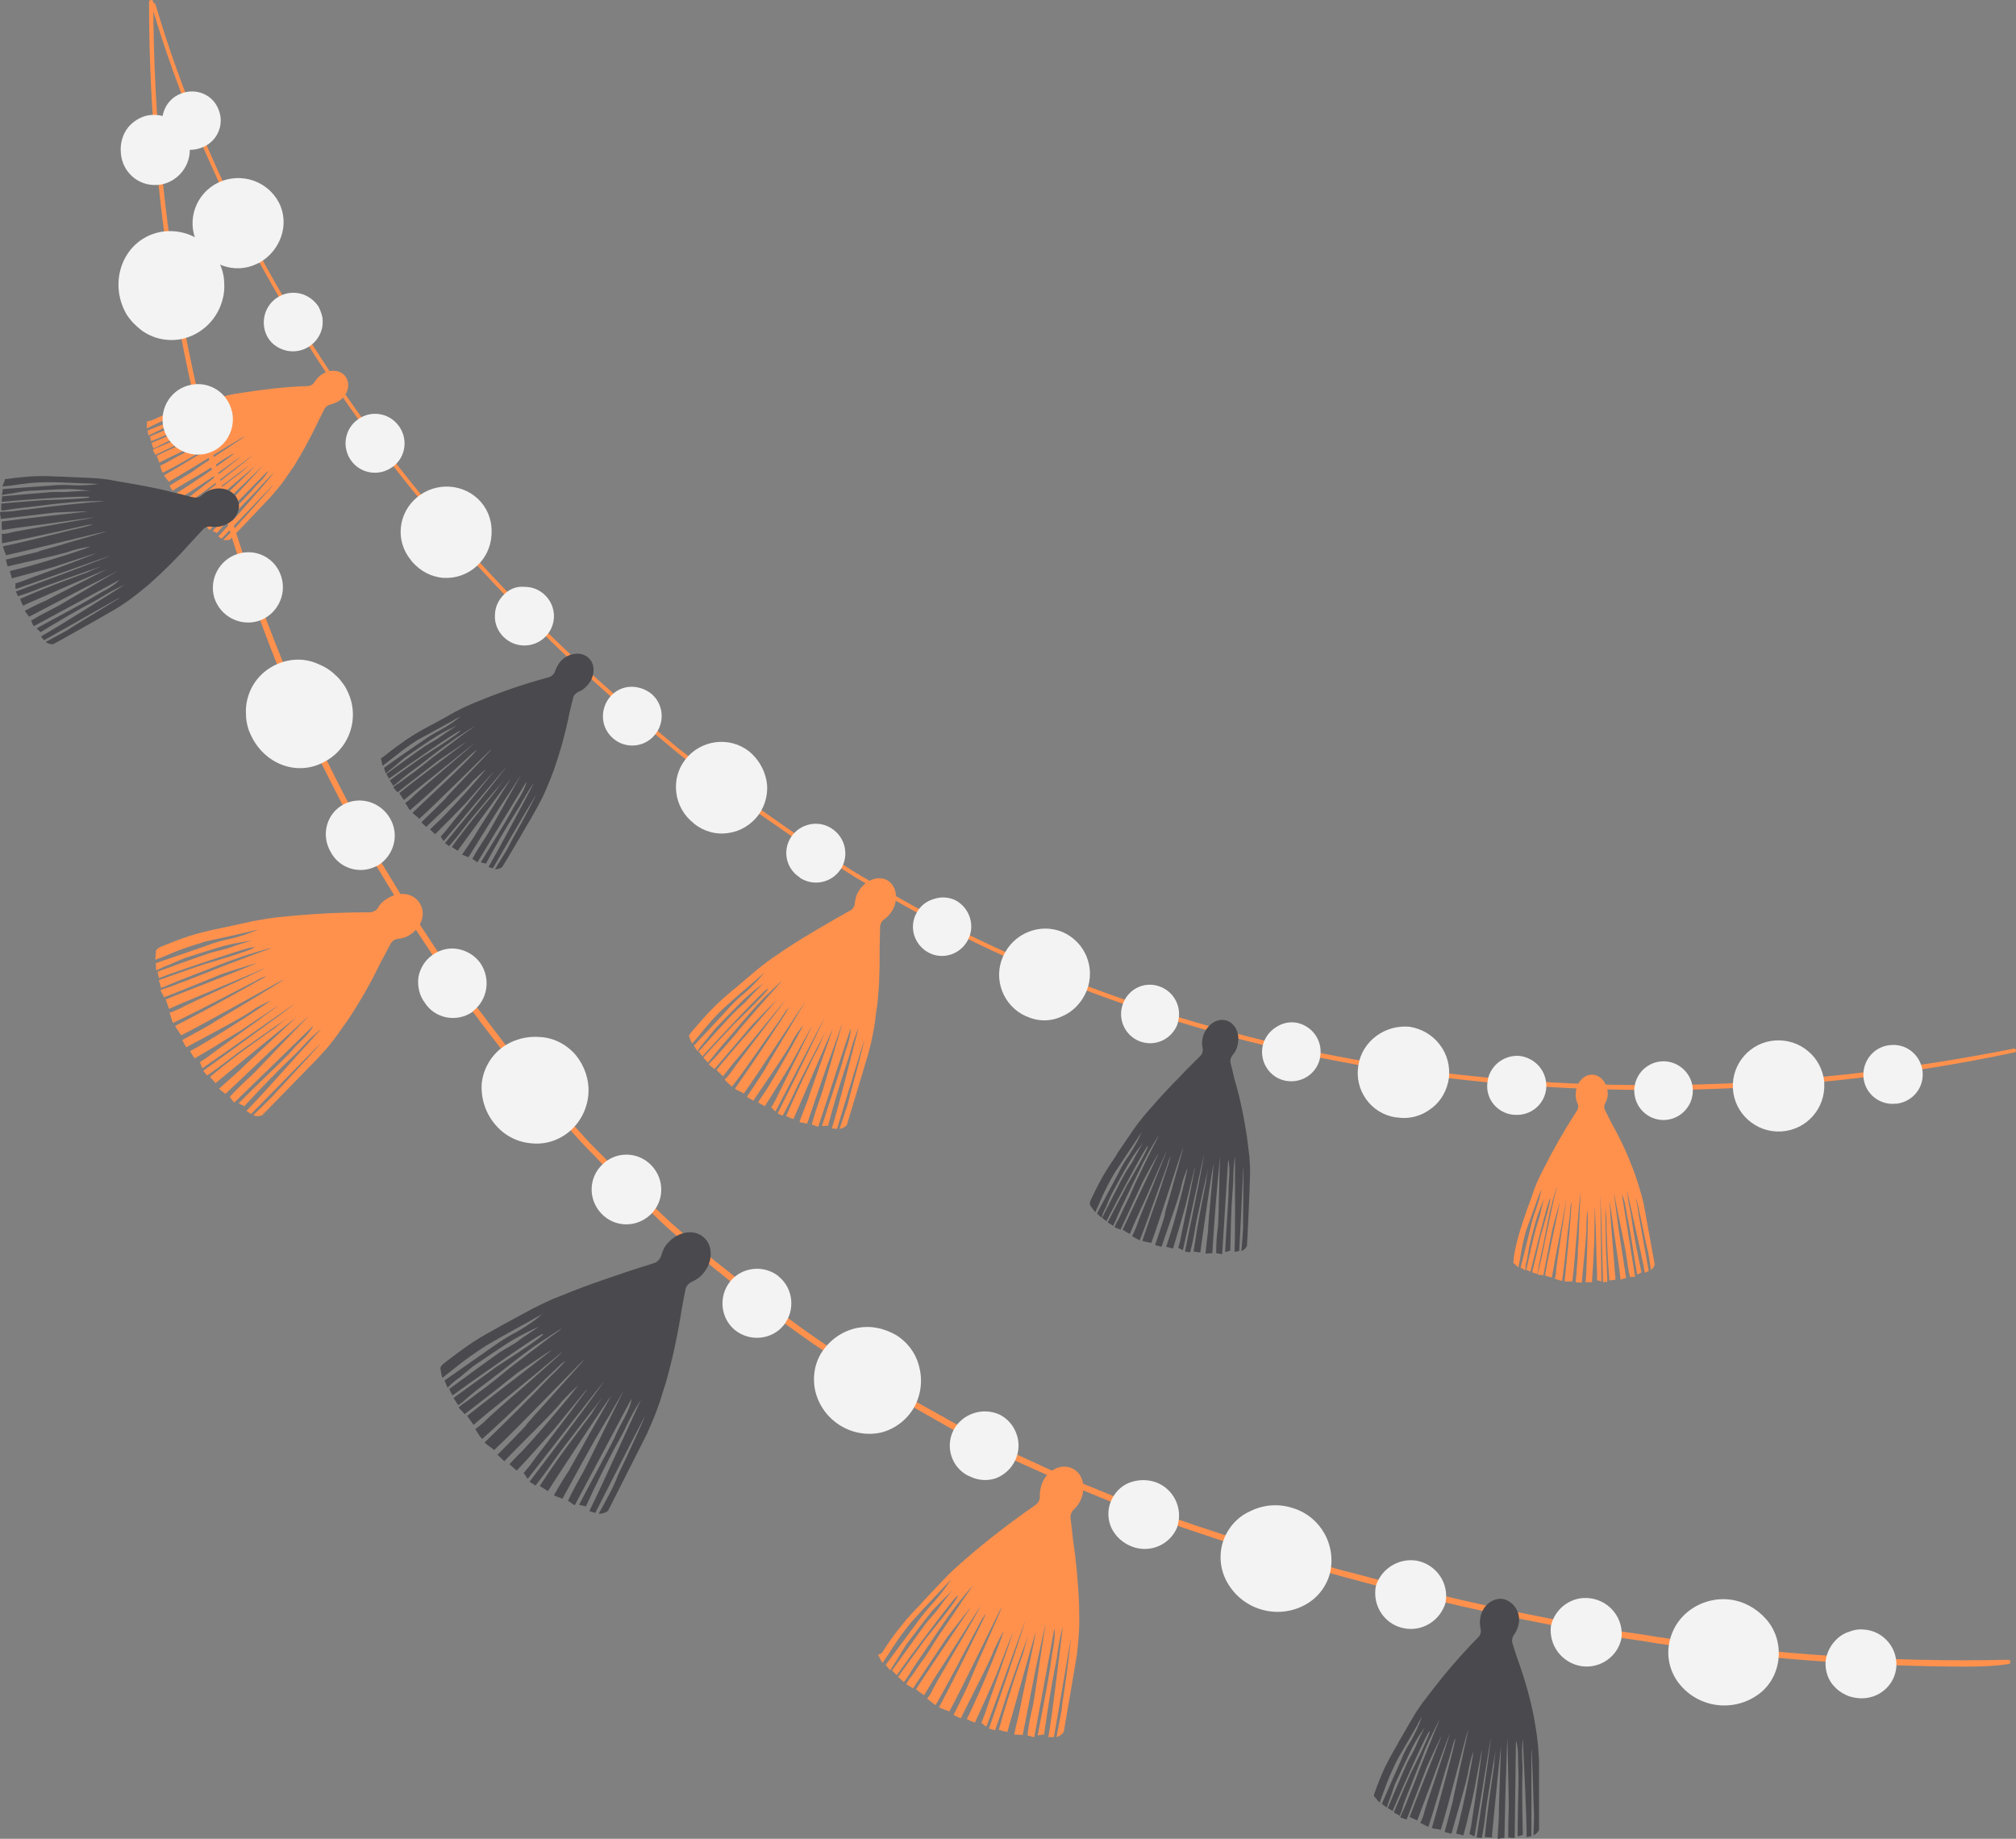 <?xml version="1.0" encoding="UTF-8" standalone="no"?><svg xmlns="http://www.w3.org/2000/svg" xmlns:xlink="http://www.w3.org/1999/xlink" fill="#000000" height="430.5" preserveAspectRatio="xMidYMid meet" version="1" viewBox="0.6 0.0 472.1 430.5" width="472.1" zoomAndPan="magnify"><rect x="0.6" y="0.0" width="472.1" height="430.5" fill="#808080" stroke="none"/><g><g><g id="change1_1"><path d="M387.2,255.2c-17.4,0-34.9-1.1-52.2-3.4c-22.7-2.9-45-8-66.7-15.2c-21.6-7.1-42.3-16.5-61.9-28l-4.3-2.5 c-0.4-0.2-0.8-0.5-1.2-0.7l-9.1-5.8c-3.6-2.2-7.2-4.8-10.7-7.2c-1.2-0.8-2.4-1.7-3.6-2.5c-3.4-2.3-6.6-4.8-9.8-7.2 c-1.4-1-2.7-2.1-4.1-3.1l-3.4-2.6c-0.7-0.6-1.5-1.2-2.2-1.8c-0.4-0.3-0.8-0.7-1.2-1l-6.6-5.5c-17.6-14.8-33.9-31.1-48.7-48.7 C71,83.7,48.4,42.7,36.1,1.3c-0.1-0.2,0.1-0.5,0.3-0.6c0.2-0.1,0.5,0.1,0.6,0.3c12.2,41.2,34.7,82.2,65.1,118.3 c14.8,17.6,31,33.8,48.6,48.6l6.6,5.5c0.4,0.3,0.8,0.7,1.2,1c0.7,0.6,1.4,1.2,2.1,1.7l3.4,2.6c1.4,1,2.7,2.1,4.1,3.1 c3.1,2.4,6.4,4.9,9.7,7.1c1.2,0.8,2.4,1.7,3.6,2.5c3.4,2.4,7,4.9,10.6,7.2l9.1,5.8c0.4,0.2,0.8,0.4,1.2,0.7l4.3,2.5 c19.5,11.5,40.2,20.8,61.7,27.9c21.6,7.2,43.9,12.2,66.5,15.2c44.4,5.8,90.6,4.1,137.4-5.2c0.2,0,0.5,0.1,0.5,0.4 s-0.1,0.5-0.4,0.5C444.5,252.3,415.9,255.2,387.2,255.2z" fill="#ff914d"/></g><g id="change1_2"><path d="M355.1,294.3c0.3-1.8,0.7-3.6,1.2-5.3c0.5-1.7,1-3.3,1.6-4.9c0-0.1,0.1-0.2,0.1-0.4c0.7-1.8,1.3-3.5,1.9-5.3 c0.6-1.6,1.3-3.1,2.1-4.6c2.3-4.6,4.8-9,7.6-13.3l0.2-0.3c0.4-0.6,0.5-1.3,0.2-1.9c-0.3-0.7-0.5-1.5-0.4-2.3 c0.1-2.5,1.8-4.4,3.9-4.4c2,0.1,3.6,2.1,3.6,4.5c0,0.8-0.2,1.5-0.6,2.2c-0.3,0.5-0.3,1.2,0,1.7c0.5,1,1.1,2.2,1.5,3 c2,3.5,3.7,7.2,5.1,10.9c0.5,1.4,1,2.8,1.4,4.2c0.4,1.3,0.8,2.7,1.1,4.2c0.3,1.5,2.3,12.9,2.5,13.7c-0.1,0.5-0.4,1-0.9,1.3 c-0.3-2-0.6-4.3-0.8-4.8c-0.2-0.8-0.3-1.5-0.5-2.2c-0.2-0.9-1.1-5.6-2.1-9.6c-0.3-1.3,0.1,1,0.7,4.6c0.6,3.6,1.5,8.4,2.2,12.3 c-0.3,0.1-0.6,0.2-0.9,0.4c-0.9-4.9-2.9-13.4-4.2-19.4c0.2,1.7,0.4,3.3,0.8,5c0.1,0.3,0.4,2.6,0.4,2.6c0.4,3,1.4,8,2.2,11.7 c-0.3,0.1-0.6,0.4-1,0.5c-0.7-4-1.5-9.5-2-12c-0.2-1-0.4-1.8-0.5-2.6c-0.5-3.3-1.1-4.2-1.1-4.2c0,0.2,2.2,13.5,3.1,19.3 c-0.4,0.1-0.8,0-1.2,0.1c-0.4-1.8-0.6-3.4-0.9-5.3c-0.2-1.6-1.9-9.5-2.8-14.1c-0.3-1.4,0.5,3.7,0.8,6.5c0.2,1.7,1.3,8.5,2,13.1 c-0.4,0.1-0.9,0.3-1.3,0.4c-0.2-1.8-0.5-4.1-0.6-4.7c-0.1-0.4-1.8-13-2-13.8c0.1,2.6,1.1,14.5,1.3,17.1c0.1,0.5,0.1,0.9,0.1,1.4 c-0.5,0.1-0.9,0.1-1.4,0.2c-0.3-3.4-0.5-6.9-0.6-10.3c-0.1-1.4-0.1-2.8-0.1-4.2c-0.1-0.9-0.2-1.8-0.2-2.8 c-0.1-1.8,0,10.7,0.2,12.4c0.1,1.7,0.1,3.5,0.2,5.2c-0.3,0-0.7,0.1-1,0.1c-0.1-2.5-0.3-13.3-0.6-20c-0.1-2.2,0.2,16,0.2,19.8 c-0.3,0-0.7-0.3-1-0.2l0-1.6c-0.1-0.9-0.2-9.4-0.5-15.1c-0.1-2.8-0.1,9.3-0.2,8.3c-0.1,1.4-0.1,2.8-0.2,4.2 c-0.1,1.6-0.2,3-0.3,4.6c-0.5,0-1,0-1.5,0c0.1-1.1,0.2-2,0.2-3.2c0.3-5.4,0.4-14.4,0.3-13.6c-0.2,1.2-0.3,2.4-0.3,3.6 c0.1,1.8-0.8,10-1.1,13.3l-1.4-0.1c0.2-2.8,0.5-6,0.5-6.6c0,0,0-0.2,0-0.6c0-0.4,0-0.9,0.1-1.6c0.1-1.3,0.1-3.1,0.2-4.9 c0.2-3.6,0.3-7.2,0.3-7.3c-0.2,0.5-1.3,16.3-1.9,20.8c-0.6,0-1.2,0.1-1.8,0c0.3-2.7,0.7-7.3,1.1-11.3c0.2-2,0.3-3.8,0.4-5.1 c0-0.7,0.1-1.2,0.1-1.6c0-0.2,0-0.4,0-0.6c-0.2,0.7-0.3,1.4-0.3,2.1c-0.1,1.3-0.3,3.1-0.6,5.1c-0.4,4-0.9,8.6-1.3,11.3 c-0.6-0.1-1.2-0.4-1.7-0.5c0.2-0.6,0.3-1.2,0.3-1.8c0.1-1.8,2.3-15.2,2.4-17c0,0.3-2.2,12.2-2.3,12.4c-0.4,2.1-0.7,3.9-1.1,6.1 c-0.5-0.1-1.1-0.3-1.6-0.5c0.6-3.6,2.4-11.7,3.4-16.7c0.2-1-0.2,0.5-0.7,2.2c-0.5,1.8-1,3.8-1,3.8c-0.1,0.5-1.3,6.4-2.1,10.7 c-0.4-0.1-0.9-0.1-1.3-0.2c0.1-0.5,0.1-0.8,0.2-0.9c0.3-1.1,0.5-2.3,0.8-3.4c0.3-1.3,0.8-4.2,0.9-4.3c0.2-1,1.7-8.4,1.8-8.6 c0.2-0.9,0.4-1.9,0.7-2.8c0.4-1.9-1,2.9-1.2,3.9c-0.3,1-0.5,2-0.7,3c-0.4,2-0.8,4-1.2,6c-0.4,2-0.9,4-1.2,6 c-0.1,0.4-0.1,0.6-0.2,1c-0.3-0.1-0.9-0.3-1.2-0.4c0.8-3.4,1.8-7.4,1.9-8.2c0.1-0.3,2.7-9,2.3-9.1c-0.4,0-3.6,13-4.6,17.1 c-0.3-0.1-0.7-0.3-1-0.4c0.4-1.9,1.9-8.4,2.3-9.7c0.4-1.5,0.8-2.3,1.1-3.8c0.1-0.7,0.8-3.2,1-3.6c-0.6,1.4-1.2,2.8-1.7,4.2 c-0.5,1.4-1.9,6.8-2,7.5c-0.1,0.5-0.5,3.1-0.6,3.3c-0.2,0.7-0.3,1.4-0.3,2.1c0,0,0,0.1,0,0.1c-0.4-0.2-0.7-0.4-1.1-0.6 c0.1-0.3,2.2-8.9,2.3-9.3c0.3-1.4,0.7-2.8,1.2-4.1c0.6-1.7,1.1-3.4,1.4-5.2c-0.2,0.6-0.4,1.2-0.7,1.8c-0.3,0.9-2,5.5-2.5,6.9 c-0.1,0.3-0.2,0.7-0.4,1.1c-0.5,1.7-0.9,3.5-1.2,5.3c-0.2,1.1-0.4,2.3-0.6,3.4c-0.4-0.2-0.8-0.7-1.2-1 C355,295,355.1,294.8,355.1,294.3z" fill="#ff914d"/></g><g id="change2_1"><path d="M256,281c0.9-1.9,1.8-3.7,2.8-5.5c1-1.7,2.1-3.4,3.2-5l0.2-0.4c1.2-1.8,2.4-3.5,3.6-5.3 c1.1-1.6,2.3-3.1,3.5-4.5c1.9-2.2,3.8-4.3,5.8-6.4c1-1,2-2,3-3.1c1-1,2.1-2.1,3.1-3.1c0.1-0.1,0.2-0.2,0.3-0.3 c0.6-0.5,0.9-1.3,0.7-2.1c-0.2-0.9-0.1-1.7,0.1-2.6c0.8-2.7,3.2-4.4,5.4-3.8s3.4,3.2,2.7,5.9c-0.2,0.9-0.6,1.6-1.2,2.3 c-0.4,0.5-0.6,1.2-0.4,1.9c0.3,1.2,0.7,2.7,0.9,3.7c1.3,4.4,2.2,8.8,2.9,13.4c0.2,1.7,0.4,3.3,0.6,4.9c0.1,1.6,0.2,3.2,0.1,4.9 c0,1.7-0.6,14.9-0.7,15.8c-0.3,0.6-0.7,1-1.3,1.2c0.2-2.2,0.4-4.9,0.4-5.5c0-0.9,0-1.7,0-2.6c0-1.1,0.1-6.5,0.1-11.2 c0-3-0.5,10.5-1,19.3c-0.4,0.1-0.7,0.1-1.1,0.2c0.2-5.7,0.1-15.5,0.1-22.4c-0.3,1.9-0.4,3.8-0.4,5.7c0,0.4-0.2,3-0.2,3 c-0.3,3.5-0.4,9.1-0.5,13.4c-0.4,0.1-0.8,0.3-1.2,0.3c0.2-4.5,0.7-10.8,0.8-13.7c0-1.1,0-2,0.1-3c0.3-3.8-0.2-4.9-0.2-4.9 c0,0.2-1,15.5-1.4,22.1c-0.5,0-0.9-0.1-1.4-0.2c0-2.1,0.1-4,0.4-6.1c0.2-1.8,0.3-11,0.5-16.3c0.1-1.6-0.4,4.2-0.7,7.4 c-0.2,1.9-0.8,9.7-1.1,15c-0.5,0-1.1,0.1-1.6,0.1c0.2-2.1,0.5-4.6,0.6-5.4c-0.1-0.5,1.3-14.8,1.3-15.7c-0.6,2.9-2.5,16.3-2.9,19.2 c-0.1,0.6-0.1,1-0.2,1.6c-0.5,0-1.1-0.1-1.6-0.2c0.6-3.9,1.2-7.7,2-11.6c0.3-1.5,0.6-3.1,0.9-4.6c0.1-1,0.3-2.1,0.5-3.1 c0.4-2-2.7,11.8-3,13.7c-0.3,1.9-0.7,3.9-1.2,5.8l-1.2-0.2c0.5-2.8,3.1-14.7,4.4-22.2c0.4-2.5-3.9,17.7-4.9,21.9 c-0.4-0.1-0.7-0.5-1.1-0.5l0.5-1.8c0.1-1,2.2-10.4,3.4-16.8c0.6-3.1-2.5,10.2-2.3,9.1c-0.4,1.5-0.9,3.1-1.3,4.6 c-0.5,1.7-1,3.3-1.5,5c-0.5-0.1-1.1-0.3-1.6-0.4c0.4-1.2,0.7-2.2,1.1-3.4c1.8-5.8,4.2-15.7,3.8-14.9c-0.5,1.3-1,2.6-1.3,3.9 c-0.3,2-3.5,10.8-4.7,14.4c-0.5-0.1-1-0.3-1.5-0.4c1-3,2.2-6.5,2.3-7.2c0-0.1,0-0.1,0-0.2c0-0.1,0.1-0.3,0.1-0.5 c0.1-0.4,0.3-1,0.5-1.7c0.4-1.4,1-3.4,1.5-5.3c1.1-3.9,2.2-7.8,2.2-8c-0.3,0.5-5.7,17.6-7.5,22.4c-0.7-0.2-1.4-0.2-2.1-0.5 c1-2.9,2.7-7.9,4.2-12.1c0.7-2.1,1.3-4.1,1.8-5.5c0.2-0.7,0.4-1.3,0.5-1.7c0.1-0.2,0.1-0.4,0.2-0.6c-0.4,0.7-0.7,1.5-0.9,2.3 c-0.5,1.4-1.2,3.3-2,5.5c-1.5,4.2-3.3,9.2-4.4,12c-0.6-0.3-1.2-0.6-1.8-1c0.3-0.6,0.6-1.2,0.9-1.9c0.3-1,1.9-5,3.6-9 c1.6-4,3.3-8.1,3.6-9c-0.1,0.1-1.5,3.3-2.9,6.5c-1.4,3.2-2.8,6.4-2.9,6.5c-1,2.2-1.9,4.1-2.8,6.4c-0.6-0.3-1.1-0.6-1.7-1 c1.7-3.7,5.8-12.3,8.2-17.4c0.5-1.1-0.4,0.5-1.4,2.3c-1,1.8-2.1,3.9-2.1,3.9c-0.3,0.6-3.1,6.7-5.2,11.2c-0.4-0.3-1-0.3-1.4-0.6 c0.2-0.5,0.4-0.8,0.4-0.9c0.7-1.1,1.2-2.4,1.8-3.6c0.7-1.4,2.1-4.4,2.1-4.5c0.4-1.1,4.2-8.8,4.3-9c0.5-0.9,1-2,1.5-2.9 c1-2-1.9,2.9-2.4,3.9c-0.5,1-1.1,2-1.6,3.1c-1,2-2,4.1-3,6.2c-1,2.1-2,4.1-2.9,6.3c-0.2,0.4-0.3,0.6-0.5,1.1 c-0.3-0.2-0.9-0.6-1.3-0.8c1.8-3.6,4-7.6,4.4-8.5c0.2-0.3,5.4-9.2,5-9.4c-0.4-0.1-7.5,13.3-9.7,17.6c-0.3-0.2-0.7-0.5-1-0.8 c1-2,4.4-8.7,5.2-10.1c0.8-1.5,1.6-2.3,2.3-3.8c0.4-0.8,1.8-3.2,2.1-3.7c-1,1.3-2.1,2.7-3,4.2c-0.9,1.4-3.9,6.9-4.3,7.7 c-0.3,0.5-1.4,3.2-1.5,3.4c-0.4,0.7-0.7,1.4-0.9,2.2c0,0,0,0.1,0,0.1l0,0c-0.3-0.2-0.8-0.7-1.1-1c0.1-0.3,4.9-9.2,5.1-9.6 c0.7-1.5,1.6-2.9,2.5-4.2c1.1-1.7,2.1-3.5,2.9-5.3c-0.4,0.6-0.8,1.2-1.2,1.8c-0.6,0.9-3.7,5.5-4.6,6.9c-0.2,0.3-0.5,0.7-0.7,1.1 c-1,1.7-2,3.6-2.8,5.4c-0.5,1.2-1.1,2.4-1.6,3.6c-0.4-0.4-0.7-1-1.1-1.4C255.7,281.8,255.8,281.6,256,281z" fill="#4a494d"/></g><g id="change1_3"><path d="M162.8,241.3c1.5-1.7,2.9-3.4,4.5-5c1.5-1.6,3.2-3,4.8-4.4c0.1-0.1,0.2-0.2,0.4-0.3c1.8-1.5,3.5-3,5.3-4.5 c1.6-1.3,3.3-2.6,5-3.7c2.6-1.8,5.3-3.5,8-5.1c1.4-0.8,2.7-1.6,4.1-2.4c1.4-0.8,2.8-1.6,4.2-2.4l0.4-0.2c0.8-0.4,1.3-1.1,1.3-2 c0.1-1,0.4-1.9,0.9-2.7c1.6-2.6,4.6-3.7,6.7-2.5s2.7,4.4,1.2,7c-0.5,0.8-1.1,1.6-1.9,2.1c-0.6,0.4-1,1.1-1,1.9 c0,1.4-0.1,3.1-0.1,4.2c0,2.5,0,5-0.1,7.5c0,1.2-0.1,2.5-0.2,3.7c-0.1,1.2-0.2,2.5-0.4,3.7c-0.3,1.8-0.4,3.6-0.8,5.4 c-0.3,1.7-0.7,3.4-1.2,5.2c-0.5,1.8-4.7,15.6-5,16.6c-0.4,0.5-1.1,0.8-1.7,0.9c0.8-2.3,1.7-5.1,1.9-5.7c0.2-0.9,0.5-1.8,0.7-2.7 c0.3-1.1,1.9-6.9,3.1-11.8c0.8-3.2-3.5,11-6.3,20.2l-1.2-0.1c1.8-5.9,4.4-16.4,6.3-23.7c-0.8,1.9-1.5,3.9-2,5.9 c-0.1,0.4-1,3.1-1,3.1c-1.2,3.6-3,9.5-4.2,14.1c-0.5-0.1-1,0.1-1.4,0c1.5-4.8,3.7-11.3,4.6-14.3c0.3-1.1,0.6-2.2,0.9-3.2 c1.4-3.9,1.2-5.3,1.2-5.3c0,0.1-1.4,4.1-3,9c-1.6,4.9-3.4,10.5-4.6,14c-0.5-0.1-1-0.4-1.5-0.5c0.6-2.2,1.2-4.1,2-6.3 c0.7-1.8,3.4-11.6,5.1-17.1c0.5-1.7-1.6,4.4-2.8,7.6c-0.8,2-3.5,10.1-5.4,15.6c-0.6-0.2-1.2-0.2-1.8-0.4c0.8-2.2,1.8-4.7,2.1-5.5 c0.1-0.6,5.5-15.4,5.7-16.3c-1.4,2.9-7.2,16.6-8.5,19.5c-0.3,0.6-0.4,1-0.7,1.6c-0.6-0.2-1.1-0.4-1.7-0.7 c1.7-3.9,3.5-7.8,5.4-11.7c0.7-1.6,1.5-3.1,2.3-4.6c0.4-1.1,0.9-2.1,1.4-3.2c1-2-6.2,11.7-7,13.6c-0.9,2-1.9,3.9-2.9,5.8 c-0.4-0.2-0.8-0.3-1.2-0.5c1.4-2.8,7.4-14.7,10.9-22.2c1.2-2.5-9.2,17.6-11.4,21.7c-0.4-0.2-0.6-0.7-1-0.9l1-1.7 c0.4-1,5.2-10.4,8.3-16.8c1.5-3.1-5.6,10.1-5.1,9c-0.9,1.5-1.8,3-2.7,4.4c-1,1.7-2,3.2-3,4.8c-0.5-0.3-1.1-0.6-1.6-0.9 c0.8-1.2,1.4-2.1,2.2-3.3c3.5-5.6,8.9-15.4,8.3-14.7c-0.9,1.2-1.8,2.4-2.5,3.7c-0.9,2-6.8,10.5-9.1,13.9c-0.5-0.3-1-0.6-1.5-0.9 c1.9-2.9,4.2-6.2,4.5-6.9c0-0.1,0-0.1,0.1-0.2c0.1-0.1,0.2-0.3,0.3-0.5c0.2-0.4,0.6-1,1-1.7c0.8-1.4,2-3.3,3.1-5.2 c2.3-3.8,4.6-7.6,4.7-7.8c-0.4,0.4-11.1,16.9-14.4,21.5c-0.7-0.4-1.4-0.6-2.1-1.1c1.9-2.7,5.2-7.5,7.9-11.6c1.4-2.1,2.6-4,3.5-5.3 c0.4-0.7,0.8-1.3,1-1.7c0.1-0.2,0.3-0.4,0.4-0.6c-0.6,0.6-1.2,1.4-1.6,2.1c-0.9,1.3-2.2,3.2-3.7,5.2c-2.8,4-6.1,8.8-8.2,11.4 c-0.6-0.5-1.1-1-1.7-1.6c0.5-0.5,1-1.1,1.5-1.8c0.6-0.9,3.5-4.7,6.4-8.5c2.9-3.8,5.8-7.6,6.4-8.5c-0.2,0.3-9.7,11.8-9.9,12.1 c-1.7,2-3.2,3.8-4.8,5.9c-0.5-0.5-1-1-1.5-1.5c2.8-3.5,9.7-11.3,13.8-16c0.9-1-0.5,0.4-2.1,2c-1.6,1.6-3.4,3.5-3.4,3.5 c-0.4,0.5-5.3,6.2-8.8,10.3c-0.4-0.4-0.9-0.6-1.3-1.1c0.4-0.5,0.6-0.8,0.7-0.8c1-1,2-2.2,2.9-3.2c1.1-1.2,3.5-4,3.5-4.1 c0.8-1,7-8.1,7.2-8.3c0.8-0.8,1.6-1.8,2.4-2.7c1.6-1.8-2.8,2.6-3.7,3.4c-0.9,0.9-1.7,1.8-2.6,2.8c-1.7,1.9-3.3,3.8-4.9,5.7 c-1.7,1.9-3.3,3.8-4.9,5.8c-0.3,0.4-0.5,0.6-0.8,1c-0.3-0.3-0.8-0.9-1.1-1.2c2.9-3.3,6.4-6.9,7.1-7.7c0.3-0.3,8.4-8.1,8-8.4 c-0.4-0.3-11.8,11.9-15.3,15.8c-0.3-0.3-0.6-0.8-0.9-1.1c1.6-1.8,7.2-8,8.4-9.2c1.3-1.3,2.3-2,3.5-3.4c0.6-0.7,2.8-2.9,3.3-3.4 c-1.5,1.1-3,2.3-4.4,3.6c-1.3,1.2-6.1,6.2-6.8,6.9c-0.4,0.4-2.4,3-2.6,3.2c-0.6,0.7-1.1,1.3-1.6,2.1c0,0-0.1,0.1-0.1,0.1l0,0 c-0.2-0.3-0.6-1-0.8-1.3c0.2-0.2,7.8-8.3,8.1-8.7c1.2-1.3,2.5-2.6,3.9-3.7c1.7-1.5,3.2-3.1,4.6-4.8c-0.6,0.5-1.2,1.1-1.8,1.6 c-0.9,0.8-5.5,4.7-6.9,6c-0.3,0.3-0.7,0.6-1,0.9c-1.6,1.5-3.1,3.2-4.5,4.9c-0.9,1.1-1.8,2.2-2.8,3.3c-0.4-0.5-0.5-1.3-0.8-1.8 C162.2,242,162.4,241.8,162.8,241.3z" fill="#ff914d"/></g><g id="change2_2"><path d="M91,176.7c1.6-1.3,3.3-2.5,5-3.7c1.7-1.1,3.4-2.1,5.1-3l0.4-0.2c1.9-1,3.7-2,5.6-3.1c1.7-0.9,3.4-1.7,5.2-2.4 c5.3-2.2,10.8-4.1,16.3-5.6l0.4-0.1c0.8-0.2,1.4-0.8,1.6-1.5c0.3-0.8,0.7-1.6,1.3-2.3c0.9-0.9,2-1.6,3.3-1.7 c1.1-0.2,2.3,0.1,3.2,0.9c1.7,1.5,1.6,4.5-0.3,6.5c-0.6,0.7-1.3,1.2-2.1,1.5c-0.6,0.3-1.1,0.8-1.2,1.5c-0.3,1.2-0.7,2.7-0.9,3.7 c-0.9,4.5-2.1,8.8-3.6,13.1c-0.6,1.6-1.2,3.1-1.9,4.7c-0.6,1.5-1.4,2.9-2.2,4.4c-0.8,1.5-7.5,12.9-8,13.6 c-0.5,0.4-1.1,0.5-1.7,0.5c1.2-1.9,2.6-4.2,2.9-4.7c0.4-0.8,0.8-1.5,1.2-2.3c0.5-0.9,3.2-5.7,5.3-9.9c1.4-2.7-5.5,9.1-9.9,16.7 l-1-0.3c2.8-4.9,7.5-13.7,10.7-19.8c-1.1,1.5-2.1,3.2-3,4.8c-0.1,0.3-1.5,2.5-1.5,2.5c-1.9,2.9-4.7,7.8-6.8,11.7 c-0.4-0.1-0.8-0.2-1.2-0.3c2.4-3.9,5.7-9.3,7.1-11.8c0.5-1,1-1.8,1.5-2.6c2-3.2,2.1-4.5,2.1-4.5c-0.1,0.2-8.1,13.2-11.5,18.9 c-0.4-0.2-0.7-0.6-1.2-0.8c1-1.8,2-3.4,3.2-5.2c1-1.5,5.4-9.6,8-14.1c0.8-1.4-2.3,3.6-4.1,6.2c-1.1,1.6-5.2,8.2-8,12.7 c-0.5-0.2-1-0.4-1.5-0.6c1.2-1.8,2.6-3.8,3-4.5c0.2-0.5,8-12.5,8.4-13.3c-1.8,2.3-9.8,13.3-11.5,15.6c-0.4,0.5-0.6,0.8-0.9,1.3 c-0.5-0.3-0.9-0.6-1.4-0.9c2.3-3.2,4.7-6.2,7.2-9.3c1-1.2,2-2.4,3-3.7c0.6-0.9,1.2-1.7,1.9-2.5c1.3-1.6-7.9,9.2-9,10.7 c-1.2,1.6-2.4,3.1-3.7,4.6c-0.3-0.2-0.6-0.4-1-0.7c1.8-2.2,9.6-11.6,14.2-17.6c1.5-2-11.7,13.9-14.5,17.1c-0.3-0.2-0.4-0.7-0.7-1 l1.2-1.4c0.6-0.8,6.7-8.2,10.8-13.3c2-2.5-7,7.9-6.3,7c-1.1,1.1-2.2,2.3-3.3,3.4c-1.3,1.3-2.4,2.4-3.7,3.7 c-0.4-0.3-0.8-0.8-1.2-1.1c0.9-0.9,1.7-1.6,2.6-2.5c4.3-4.3,11-12,10.3-11.5c-1,0.9-2,1.8-3,2.8c-1.2,1.6-8.1,8-10.8,10.6 c-0.4-0.4-0.8-0.7-1.1-1.1c2.3-2.2,4.9-4.8,5.4-5.3c0-0.1,0.1-0.1,0.1-0.1c0.1-0.1,0.2-0.2,0.3-0.4c0.3-0.3,0.7-0.8,1.2-1.3 c1-1.1,2.4-2.5,3.8-4c2.8-2.9,5.6-5.9,5.7-6.1c-0.5,0.3-13.2,13-17,16.4c-0.5-0.5-1.1-0.9-1.6-1.4c2.2-2.1,6-5.7,9.3-8.8 c1.6-1.6,3.1-3,4.1-4.1c0.5-0.5,1-1,1.2-1.3c0.2-0.1,0.3-0.3,0.4-0.5c-0.7,0.5-1.3,1-1.9,1.6c-1.1,1-2.6,2.4-4.2,3.9 c-3.3,3.1-7.1,6.6-9.5,8.6c-0.4-0.5-0.7-1.2-1.1-1.7c0.6-0.4,1.1-0.8,1.6-1.3c1.4-1.5,13.2-11.3,14.6-12.7 c-0.2,0.2-10.9,8.7-11.1,8.9c-1.9,1.5-3.5,2.8-5.4,4.4c-0.4-0.5-0.7-1.1-1.1-1.6c3.2-2.6,10.8-8.3,15.3-11.7 c1-0.7-0.5,0.2-2.2,1.4l-3.7,2.5c-0.5,0.4-5.9,4.5-9.8,7.6c-0.3-0.4-0.7-0.7-1-1.2c0.4-0.3,0.7-0.6,0.8-0.6 c1.1-0.7,2.2-1.6,3.2-2.3c1.3-0.9,3.8-2.9,3.9-3c0.9-0.8,7.8-5.9,8-6.1c0.8-0.6,1.8-1.3,2.7-1.9c1.8-1.3-3,1.8-3.9,2.4 c-0.9,0.7-1.9,1.3-2.8,2c-1.8,1.3-3.7,2.8-5.5,4.2c-1.9,1.4-3.7,2.7-5.5,4.3c-0.3,0.3-0.6,0.4-0.9,0.7c-0.2-0.4-0.6-0.9-0.8-1.3 c3.2-2.4,7-5,7.8-5.6c0.3-0.2,9-5.7,8.7-6c-0.3-0.3-12.8,8.4-16.7,11.2c-0.2-0.3-0.4-0.8-0.6-1.1c1.8-1.3,7.9-5.8,9.2-6.6 c1.4-0.9,2.4-1.3,3.8-2.4c0.7-0.5,3.1-2.1,3.6-2.4c-1.5,0.7-3.1,1.5-4.6,2.4c-1.4,0.8-6.6,4.4-7.3,4.9c-0.5,0.3-2.7,2.2-2.9,2.4 c-0.6,0.5-1.3,1-1.8,1.5c0,0-0.1,0.1-0.1,0.1l0,0c-0.2-0.3-0.3-1-0.5-1.3c0.2-0.2,8.5-6,8.9-6.2c1.3-1,2.7-1.8,4.2-2.6 c1.8-1,3.5-2.1,5-3.4c-0.6,0.4-1.3,0.7-1.9,1.1c-0.9,0.5-5.8,3.2-7.3,4c-0.4,0.2-0.7,0.4-1.1,0.6c-1.7,1.1-3.4,2.3-5,3.6 c-1,0.8-2.1,1.6-3.1,2.4c-0.2-0.5-0.2-1.2-0.4-1.7C90.3,177.2,90.5,177.1,91,176.7z" fill="#4a494d"/></g><g id="change1_4"><path d="M36.2,98.4c1.7-0.8,3.3-1.5,5-2.2c1.7-0.6,3.3-1.1,5-1.6l0.4-0.1c1.8-0.5,3.6-1,5.5-1.5 c1.6-0.4,3.3-0.8,4.9-1c5-0.8,10.1-1.4,15.2-1.6l0.4,0c0.7,0,1.3-0.4,1.7-1c0.4-0.7,0.9-1.2,1.6-1.7c2.1-1.4,4.6-1.1,5.7,0.6 c1.1,1.7,0.5,4.1-1.5,5.5c-0.6,0.4-1.4,0.7-2.1,0.9c-0.6,0.1-1.1,0.5-1.4,1c-0.5,1-1.1,2.2-1.5,3c-1.7,3.6-3.6,7.1-5.7,10.5 c-0.9,1.2-1.6,2.4-2.5,3.6c-0.8,1.1-1.8,2.2-2.7,3.3c-1,1.1-9.1,9.6-9.7,10.2c-0.5,0.2-1,0.2-1.6,0.1c1.4-1.4,3.1-3.1,3.4-3.5 c0.5-0.6,1-1.2,1.5-1.7c0.6-0.7,3.9-4.3,6.6-7.4c1.7-2-6.5,6.7-11.9,12.3c-0.3-0.2-0.5-0.3-0.8-0.5c3.4-3.6,9.2-10.3,13.1-14.9 c-1.3,1.1-2.4,2.3-3.5,3.5c-0.2,0.3-1.8,1.9-1.8,1.9c-2.2,2.2-5.6,5.8-8.1,8.7c-0.3-0.2-0.7-0.3-1-0.5c2.8-2.9,6.8-6.8,8.5-8.7 c0.7-0.7,1.2-1.4,1.8-2c2.4-2.3,2.7-3.4,2.7-3.4c-0.1,0.1-9.6,9.7-13.7,13.9c-0.3-0.2-0.5-0.6-0.8-0.9c1.2-1.4,2.4-2.5,3.7-3.8 c1.1-1.1,6.6-7.1,9.7-10.5c1-1-2.7,2.6-4.7,4.5c-1.3,1.2-6.1,6-9.4,9.3c-0.3-0.3-0.8-0.5-1.1-0.8c1.3-1.3,3-2.8,3.5-3.2 c0.3-0.4,9.4-9.1,9.9-9.7c-2,1.6-11.1,9.5-13,11.1c-0.4,0.4-0.7,0.6-1.1,0.9c-0.3-0.3-0.7-0.7-1-1c2.6-2.3,5.3-4.4,8-6.6 c1.1-0.9,2.2-1.7,3.3-2.5c0.7-0.6,1.4-1.2,2.1-1.8c1.4-1.1-8.6,6.3-9.9,7.4c-1.3,1.1-2.7,2.2-4.1,3.2c-0.2-0.3-0.5-0.5-0.7-0.8 c2-1.6,10.5-8,15.7-12.3c1.7-1.4-12.8,9.6-15.9,11.8c-0.2-0.3-0.2-0.7-0.4-1l1.3-0.9c0.6-0.6,7.4-5.7,11.9-9.3 c2.2-1.8-7.6,5.4-6.8,4.8c-1.2,0.8-2.3,1.5-3.5,2.3c-1.3,0.9-2.5,1.6-3.9,2.5c-0.3-0.4-0.6-0.8-0.8-1.2l2.7-1.7 c4.5-2.9,11.8-8.1,11.1-7.8c-1.1,0.5-2.1,1.2-3.1,1.8c-1.4,1.2-8.6,5.2-11.4,7l-0.7-1.2c2.4-1.5,5.2-3.1,5.7-3.5 c0,0,0.2-0.1,0.5-0.4c0.3-0.2,0.8-0.5,1.3-0.9c1.1-0.7,2.6-1.7,4.1-2.7c3-2,6-3.9,6.1-4.1c-0.5,0.1-13.9,8.5-17.9,10.7 c-0.3-0.5-0.8-1-1.1-1.5c2.3-1.3,6.3-3.7,9.7-5.8c1.7-1,3.3-2,4.4-2.7c0.6-0.4,1-0.6,1.3-0.8c0.2-0.1,0.3-0.2,0.5-0.3 c-0.7,0.3-1.3,0.6-1.9,1c-1.1,0.7-2.7,1.6-4.4,2.5c-3.4,2-7.5,4.3-9.9,5.5c-0.3-0.5-0.4-1.2-0.6-1.7c0.6-0.2,1.1-0.5,1.7-0.8 c1.5-1,13.6-7.1,15.1-8c-0.2,0.1-11.1,5.3-11.4,5.4c-2,0.9-3.6,1.7-5.6,2.7c-0.2-0.5-0.4-1-0.6-1.6c3.3-1.6,10.9-5,15.5-7 c1-0.4-0.5,0.1-2.2,0.8c-1.7,0.6-3.7,1.4-3.7,1.4c-0.5,0.2-6,2.7-9.9,4.6c-0.2-0.4-0.5-0.8-0.6-1.2c0.4-0.2,0.7-0.4,0.8-0.4 c1.1-0.4,2.2-0.9,3.3-1.4c1.3-0.5,3.9-1.8,4-1.8c0.9-0.5,7.9-3.5,8.1-3.6c0.8-0.3,1.8-0.8,2.7-1.1c1.8-0.7-2.9,0.9-3.9,1.3 c-0.9,0.4-1.9,0.8-2.8,1.2c-1.9,0.8-3.7,1.7-5.6,2.5c-1.9,0.8-3.7,1.6-5.6,2.6c-0.3,0.2-0.6,0.2-0.9,0.4c-0.1-0.3-0.3-0.9-0.4-1.3 c3.2-1.4,7-2.9,7.8-3.3c0.3-0.1,8.9-3.1,8.7-3.5c-0.2-0.3-12.7,4.7-16.6,6.4c-0.1-0.3-0.2-0.7-0.3-1.1c1.8-0.8,8-3.4,9.3-3.9 c1.4-0.5,2.4-0.7,3.7-1.3c0.7-0.3,3.1-1.2,3.5-1.3c-1.5,0.3-3,0.7-4.5,1.1c-1.4,0.4-6.6,2.5-7.3,2.7c-0.5,0.2-2.8,1.4-3,1.5 c-0.6,0.3-1.3,0.6-1.9,0.9c0,0-0.1,0-0.1,0.1c-0.1-0.4-0.2-0.8-0.2-1.2c0.2-0.1,8.5-3.4,8.9-3.6c1.3-0.6,2.7-1,4.1-1.4 c1.7-0.5,3.4-1.2,5-1.9c-0.6,0.2-1.3,0.4-1.9,0.5c-0.9,0.3-5.6,1.6-7.1,2c-0.4,0.1-0.7,0.2-1.1,0.3c-1.7,0.6-3.4,1.3-5,2.1 c-1.1,0.5-2.1,1-3.1,1.5c-0.1-0.5,0.1-1.1,0-1.6L36.2,98.4z" fill="#ff914d"/></g><g id="change3_1"><path d="M406.4,254.8c0.3,5.9,5.4,10.4,11.2,10.1c0.1,0,0.2,0,0.2,0c5.9-0.4,10.3-5.4,10-11.3c0-0.1,0-0.2,0-0.3 c-0.3-2.8-1.6-5.4-3.8-7.2c-2.1-1.8-4.9-2.7-7.7-2.5C410.5,244,406.1,249,406.4,254.8z" fill="#f2f3f2"/></g><g id="change3_2"><path d="M437,252.4c0.4,3.7,3.8,6.4,7.5,6c0.1,0,0.2,0,0.3,0c3.8-0.5,6.5-3.9,6-7.7c-0.5-3.8-3.9-6.5-7.7-6 c0,0-0.1,0-0.1,0C439.2,245.2,436.6,248.6,437,252.4z" fill="#f2f3f2"/></g><g id="change3_3"><path d="M383.3,255.3c0,1.8,0.7,3.6,2,4.9c2.7,2.7,7,2.7,9.7,0c2.7-2.7,2.7-7,0-9.7c-2.7-2.7-7-2.7-9.7,0 C384.1,251.7,383.3,253.5,383.3,255.3z" fill="#f2f3f2"/></g><g id="change3_4"><path d="M348.9,253.6c-0.4,3.7,2.3,7,6.1,7.4c0.1,0,0.2,0,0.3,0c3.8,0.3,7.1-2.5,7.4-6.3c0,0,0-0.1,0-0.1 c0.2-3.8-2.6-7-6.4-7.4C352.5,247,349.2,249.8,348.9,253.6z" fill="#f2f3f2"/></g><g id="change3_5"><path d="M296.3,244.8c-0.8,3.7,1.5,7.4,5.2,8.2c3.7,0.8,7.4-1.5,8.2-5.2c0,0,0-0.1,0-0.1c0.8-3.7-1.5-7.3-5.2-8.2 c-1.8-0.4-3.6,0-5.1,1C297.8,241.5,296.7,243.1,296.3,244.8z" fill="#f2f3f2"/></g><g id="change3_6"><path d="M263.5,235.2c-1.2,3.5,0.6,7.3,4,8.6c0.1,0,0.2,0.1,0.3,0.1c3.6,1.2,7.4-0.8,8.6-4.3c0,0,0-0.1,0-0.1 c1.1-3.6-0.8-7.4-4.4-8.6C268.5,229.7,264.7,231.6,263.5,235.2z" fill="#f2f3f2"/></g><g id="change3_7"><path d="M215.2,213.8c-1.8,3.3-0.5,7.4,2.8,9.2c3.3,1.8,7.4,0.5,9.2-2.8c0-0.1,0.1-0.1,0.1-0.2 c1.7-3.3,0.4-7.4-2.9-9.2c-1.6-0.8-3.5-0.9-5.2-0.3C217.5,211,216,212.2,215.2,213.8z" fill="#f2f3f2"/></g><g id="change3_8"><path d="M185.9,195.9c-2.1,3.1-1.3,7.3,1.8,9.4c0.1,0.1,0.2,0.1,0.2,0.2c3.2,2.1,7.4,1.2,9.5-1.9c0,0,0-0.1,0.1-0.1 c2-3.2,1.1-7.4-2.1-9.5C192.3,191.9,188,192.8,185.9,195.9z" fill="#f2f3f2"/></g><g id="change3_9"><path d="M143.5,163.1c-1.2,1.4-1.8,3.2-1.7,5c0.1,1.9,1,3.6,2.4,4.8c2.9,2.5,7.3,2.1,9.7-0.8c2.5-2.9,2.1-7.3-0.8-9.7 c-1.4-1.1-3.2-1.7-5-1.6C146.4,160.9,144.7,161.7,143.5,163.1z" fill="#f2f3f2"/></g><g id="change3_10"><path d="M118.6,139.2c-1.3,1.3-2.1,3-2.1,4.9c-0.1,1.9,0.7,3.7,2,5c2.7,2.7,7.1,2.7,9.8,0c2.7-2.7,2.7-7,0-9.7 c-1.3-1.3-3-2-4.8-2C121.6,137.2,119.9,137.9,118.6,139.2z" fill="#f2f3f2"/></g><g id="change3_11"><path d="M84.4,98.2c-3.1,2.2-3.8,6.5-1.6,9.6c2.2,3.1,6.5,3.8,9.6,1.6c0.1-0.1,0.2-0.1,0.3-0.2c3-2.3,3.5-6.6,1.2-9.6 C91.6,96.6,87.4,96,84.4,98.2z" fill="#f2f3f2"/></g><g id="change3_12"><path d="M65.8,69.5c-3.3,1.9-4.4,6.2-2.5,9.5c0.5,0.8,1.1,1.5,1.9,2c0.7,0.5,1.6,0.9,2.5,1.1c3.7,0.8,7.4-1.5,8.3-5.2 c0.2-0.8,0.2-1.7,0.1-2.6c-0.2-0.9-0.5-1.7-0.9-2.5C73.1,68.6,69,67.6,65.8,69.5z" fill="#f2f3f2"/></g><g id="change3_13"><path d="M43,21.9c-3.5,1.3-5.3,5.3-4,8.8c0,0,0,0.1,0,0.1c0.6,1.7,2,3.1,3.7,3.8c1.7,0.7,3.6,0.6,5.3-0.1 c3.5-1.4,5.2-5.3,3.8-8.8C50.5,22.2,46.6,20.5,43,21.9C43.1,21.8,43.1,21.8,43,21.9z" fill="#f2f3f2"/></g><g id="change3_14"><path d="M318.7,249.4c-1,5.8,2.9,11.3,8.7,12.2c0.1,0,0.2,0,0.3,0c2.9,0.5,5.8-0.3,8.1-2.1c2.3-1.7,3.7-4.3,4.1-7.1 c0.3-2.8-0.4-5.6-2.2-7.9c-1.7-2.2-4.1-3.6-6.9-4.1C325,239.8,319.6,243.7,318.7,249.4z" fill="#f2f3f2"/></g><g id="change3_15"><path d="M235.5,223.9c-2.4,5.3,0,11.6,5.3,14c0.1,0,0.2,0.1,0.3,0.1c2.6,1.2,5.7,1.2,8.3-0.1c2.6-1.1,4.6-3.3,5.7-6 c2.1-5.4-0.4-11.4-5.7-13.7C244.1,216,237.9,218.5,235.5,223.9z" fill="#f2f3f2"/></g><g id="change3_16"><path d="M161.1,177.8c-3.6,4.6-2.7,11.3,1.9,14.9c0.1,0.1,0.2,0.1,0.2,0.2c2.3,1.8,5.2,2.6,8.1,2.1 c2.8-0.4,5.3-2,7-4.3c1.6-2.3,2.3-5.2,1.8-7.9c-0.5-2.7-2-5.2-4.1-6.9C171.4,172.3,164.7,173.2,161.1,177.8z" fill="#f2f3f2"/></g><g id="change3_17"><path d="M98.3,116.4c-4.5,3.7-5.2,10.2-1.5,14.7c0.1,0.1,0.2,0.3,0.3,0.4c1.9,2.2,4.5,3.6,7.4,3.8 c5.9,0.3,10.9-4.2,11.2-10.1c0.2-2.8-0.6-5.5-2.5-7.7C109.4,113.2,102.8,112.7,98.3,116.4z" fill="#f2f3f2"/></g><g id="change3_18"><path d="M51.8,42.7c-5.3,2.5-7.6,8.8-5.1,14c2.5,5.3,8.8,7.6,14,5.1c0.2-0.1,0.3-0.2,0.5-0.2 c5.2-2.9,7.3-9.2,4.7-14.2C63.2,42.3,57,40.3,51.8,42.7z" fill="#f2f3f2"/></g><g id="change1_5"><path d="M460.6,390.2c-24.2-0.1-48.3-1.9-72.3-5.5c-1.2-0.2-2.5-0.4-3.7-0.6c-2.2-0.3-4.4-0.6-6.6-1.1l-10.3-1.8 l-4.1-0.8c-5.4-1.1-11-2.1-16.5-3.4c-5.6-1.2-11.2-2.6-16.7-3.9l-3.8-0.9l-10.2-2.7c-2.2-0.6-4.4-1.2-6.5-1.8 c-1.2-0.4-2.4-0.7-3.6-1c-14.8-4.3-27.8-8.6-39.9-13c-1.8-0.6-3.5-1.3-4.9-1.8l-9.3-3.8c-0.4-0.2-0.8-0.3-1.2-0.5 c-1.1-0.5-2.3-0.9-3.5-1.5l-10-4.5c-0.5-0.2-1-0.4-1.5-0.7l-11.3-5.7c-1-0.5-1.9-1-2.9-1.6c-0.5-0.3-1-0.6-1.6-0.9l-8.8-5 c-1.6-1-3.2-2-4.8-3c-4.1-2.5-8.3-5.1-12.3-7.9c-4.3-2.8-8.5-5.9-12.6-8.9c-1.3-1-2.6-1.9-3.9-2.9c-1.6-1.3-3.2-2.6-4.8-3.9 c-1-0.8-2-1.6-3.1-2.5c-0.5-0.4-0.9-0.8-1.4-1.1c-0.8-0.7-1.7-1.4-2.5-2.1l-9.5-8.3l-9.2-8.8c-1.5-1.5-3-3.1-4.5-4.6 c-0.9-0.9-1.8-1.8-2.6-2.7c-0.4-0.4-0.8-0.9-1.3-1.3c-0.8-0.8-1.5-1.6-2.3-2.4l-8.5-9.5c-0.4-0.4-0.7-0.8-1.1-1.3l-7.1-8.5 c-1.4-1.7-2.7-3.4-4-5.1c-0.8-1-1.5-2-2.3-3c-0.4-0.5-0.8-1-1.1-1.5c-0.7-0.9-1.3-1.7-2-2.6l-6.3-8.8c-0.9-1.2-1.7-2.4-2.5-3.7 l-5.6-8.5c-0.7-1-1.3-2.1-1.9-3.1c-0.3-0.4-0.5-0.9-0.8-1.3l-5.3-8.7l-2.5-4.5c-6.7-11.9-12.7-24.2-18.1-36.7 C46.6,110,35.5,55.5,35.5,0.5C35.5,0.2,35.7,0,36,0c0.3,0,0.5,0.2,0.5,0.5c0.1,54.9,11.1,109.1,32.5,159.7 c5.3,12.5,11.3,24.8,18,36.6l2.5,4.5l5.3,8.7c0.3,0.4,0.5,0.9,0.8,1.3c0.6,1,1.2,2.1,1.9,3l5.6,8.5c0.8,1.3,1.7,2.5,2.5,3.7 l6.3,8.8c0.6,0.9,1.3,1.7,1.9,2.5c0.4,0.5,0.8,1,1.1,1.5c0.8,1,1.5,2,2.3,3c1.3,1.7,2.6,3.4,3.9,5.1l7.1,8.5 c0.3,0.4,0.7,0.8,1,1.2l8.5,9.4c0.7,0.8,1.5,1.6,2.2,2.3c0.4,0.4,0.9,0.9,1.3,1.3c0.9,0.9,1.8,1.8,2.6,2.7c1.4,1.5,2.9,3,4.4,4.5 l9.2,8.7l9.5,8.3c0.8,0.7,1.7,1.4,2.5,2c0.5,0.4,1,0.8,1.4,1.1c1,0.8,2,1.6,3.1,2.5c1.6,1.3,3.2,2.6,4.8,3.9 c1.3,0.9,2.6,1.9,3.9,2.9c4,3,8.2,6.1,12.5,8.9c4,2.8,8.2,5.4,12.2,7.9c1.6,1,3.2,2,4.8,3l8.8,4.9c0.5,0.3,1.1,0.6,1.6,0.9 c0.9,0.5,1.9,1.1,2.8,1.5l11.3,5.7c0.5,0.2,1,0.4,1.4,0.7l10,4.6c1.1,0.5,2.3,1,3.4,1.4c0.4,0.2,0.8,0.3,1.2,0.5l9.3,3.8 c1.4,0.6,3.1,1.2,4.9,1.8c12,4.4,25.1,8.7,39.8,13c1.2,0.3,2.4,0.7,3.6,1c2.1,0.6,4.3,1.3,6.5,1.8l10.2,2.7l3.8,0.9 c5.4,1.3,11.1,2.7,16.6,3.9c5.5,1.3,11.1,2.3,16.5,3.4l4,0.8l10.3,1.8c2.2,0.4,4.4,0.7,6.6,1c1.2,0.2,2.5,0.4,3.7,0.6 c27.3,4.2,54.9,6,82.5,5.4c0.3,0,0.5,0.2,0.5,0.5c0,0.3-0.2,0.5-0.5,0.5C467.6,390.1,464.1,390.2,460.6,390.2z" fill="#ff914d"/></g><g id="change2_3"><path d="M322.6,419.5c0.7-2,1.5-4,2.4-5.9c0.9-1.8,1.9-3.6,2.9-5.3l0.2-0.4c1.1-1.9,2.2-3.8,3.3-5.7 c1-1.7,2.1-3.3,3.3-4.8c3.6-4.8,7.5-9.4,11.7-13.7c0.1-0.1,0.2-0.2,0.3-0.3c0.6-0.5,0.8-1.4,0.6-2.2c-0.2-0.9-0.2-1.8,0-2.7 c0.6-2.8,3.1-4.6,5.5-4.1c2.6,0.8,4,3.4,3.4,6c-0.2,0.9-0.6,1.7-1.1,2.4c-0.4,0.6-0.5,1.3-0.3,2c0.4,1.3,0.9,2.8,1.2,3.7 c1.6,4.4,2.9,8.9,3.8,13.5c0.3,1.7,0.6,3.4,0.8,5.1c0.2,1.6,0.3,3.3,0.4,5c0,1.8,0,15.3,0,16.3c0,0.3-0.9,1.2-1.3,1.3 c0.1-2.3,0.2-5,0.1-5.6c0-0.9-0.1-1.8-0.1-2.6c0-1.1-0.2-6.8-0.4-11.5c-0.2-3.1,0,10.9-0.1,19.9l-1.1,0.2c0-5.8-0.6-16-0.9-23.1 c-0.2,1.9-0.2,3.9-0.1,5.8c0.1,0.4,0,3,0,3c-0.1,3.6,0,9.4,0.1,13.8c-0.4,0.1-0.8,0.3-1.2,0.3c0-4.7,0.2-11.2,0.2-14.1 c0-1.1-0.1-2.1-0.1-3.1c0.1-3.9-0.5-5.1-0.5-5.1c0,0.2-0.2,15.9-0.3,22.7c-0.5,0.1-1-0.1-1.5-0.1c0-2.1,0-4.1,0.1-6.2 c0.1-1.8-0.2-11.3-0.3-16.7c0-1.7-0.2,4.4-0.3,7.6c-0.1,2-0.3,10-0.4,15.4c-0.5,0-1.1,0.2-1.6,0.2c0.1-2.2,0.3-4.7,0.3-5.5 c-0.1-0.5,0.5-15.3,0.5-16.2c-0.4,3-1.7,16.9-2,19.8c-0.1,0.6-0.1,1-0.1,1.6c-0.6,0-1.1-0.1-1.7-0.1c0.4-4,0.9-8,1.5-12 c0.2-1.6,0.5-3.2,0.7-4.8c0-1.1,0.2-2.1,0.3-3.2c0.3-2.1-2.1,12.2-2.3,14.2c-0.2,2-0.5,4-0.9,6l-1.2-0.1c0.4-2.9,2.4-15.2,3.3-23 c0.3-2.6-3,18.4-3.8,22.7c-0.4,0-0.8-0.4-1.2-0.5l0.4-1.8c0.1-1,1.7-10.8,2.5-17.4c0.4-3.2-2,10.6-1.9,9.5 c-0.3,1.6-0.7,3.2-1.1,4.8c-0.4,1.8-0.8,3.4-1.3,5.2c-0.6-0.1-1.1-0.3-1.7-0.4c0.3-1.3,0.6-2.3,0.9-3.6c1.5-6.1,3.4-16.4,3.1-15.5 c-0.5,1.3-0.8,2.7-1.1,4.1c-0.2,2.1-3,11.3-4,15c-0.5-0.1-1-0.2-1.6-0.4c0.9-3.2,1.8-6.8,2-7.5c0-0.1,0-0.1,0-0.2 c0-0.1,0.1-0.3,0.1-0.5c0.1-0.4,0.2-1.1,0.4-1.8c0.3-1.5,0.8-3.5,1.2-5.5c0.9-4,1.8-8.1,1.8-8.4c-0.3,0.5-4.8,18.4-6.4,23.4 c-0.7-0.2-1.4-0.2-2.1-0.4c0.9-3,2.3-8.2,3.5-12.7c0.6-2.2,1.1-4.3,1.5-5.8c0.2-0.8,0.3-1.4,0.4-1.8c0.1-0.2,0.1-0.4,0.1-0.7 c-0.4,0.8-0.6,1.6-0.8,2.4c-0.4,1.5-1,3.5-1.7,5.7c-1.3,4.4-2.8,9.6-3.8,12.6c-0.6-0.2-1.3-0.7-1.9-0.9c0.3-0.7,0.6-1.3,0.8-2 c0.4-2,5.7-16.9,6.1-19c-0.1,0.3-5,13.4-5.1,13.7c-0.9,2.3-1.6,4.3-2.5,6.7c-0.6-0.3-1.2-0.5-1.8-0.8c1.5-4,5.1-13,7.3-18.5 c0.9-2.3-3.2,6.6-3.2,6.6L330,426c-0.5-0.2-1-0.3-1.5-0.5c0.2-0.5,0.3-0.9,0.4-1c0.6-1.2,1.1-2.5,1.6-3.8c0.6-1.4,1.8-4.6,1.9-4.8 c0.4-1.2,3.7-9.3,3.8-9.6c0.4-1,0.9-2.1,1.3-3.1c0.9-2.1-1.7,3.2-2.2,4.2c-0.5,1.1-1,2.2-1.4,3.3c-0.9,2.2-1.7,4.4-2.6,6.6 c-0.9,2.2-1.8,4.4-2.5,6.7c-0.1,0.4-0.3,0.6-0.4,1.1c-0.4-0.2-1-0.5-1.4-0.8c1.6-3.8,3.5-8.1,3.9-9c0.2-0.3,4.9-9.8,4.5-10 c-0.5-0.1-6.8,14.2-8.7,18.7c-0.3-0.2-0.8-0.5-1.1-0.7c0.9-2.1,3.9-9.3,4.6-10.7c0.8-1.6,1.4-2.4,2.1-4.1c0.3-0.8,1.6-3.4,1.9-4 c-1,1.4-2,2.9-2.8,4.5c-0.8,1.5-3.5,7.4-3.9,8.2c-0.3,0.5-1.2,3.4-1.3,3.6c-0.3,0.8-0.6,1.5-0.8,2.3c0,0,0,0.1,0,0.1 c-0.4-0.3-0.8-0.5-1.2-0.9c0.1-0.3,4.3-9.8,4.5-10.2c0.6-1.6,1.4-3.1,2.3-4.5c1-1.8,1.9-3.7,2.6-5.7c-0.4,0.7-0.8,1.3-1.1,2 c-0.6,1-3.4,5.9-4.3,7.4c-0.2,0.4-0.4,0.8-0.6,1.1c-0.9,1.9-1.8,3.8-2.5,5.8c-0.5,1.3-0.9,2.5-1.4,3.8c-0.5-0.3-0.8-1-1.3-1.4 C322.3,420.3,322.4,420,322.6,419.5z" fill="#4a494d"/></g><g id="change1_6"><path d="M207.5,386.4c1.3-2,2.7-4,4.2-5.8c1.4-1.8,3-3.5,4.6-5.1c0.1-0.1,0.2-0.2,0.3-0.4c1.7-1.8,3.4-3.6,5.1-5.4 c1.5-1.6,3.2-3.1,4.9-4.6c5.1-4.4,10.5-8.6,16-12.4c0.1-0.1,0.3-0.2,0.4-0.3c0.8-0.5,1.2-1.3,1.1-2.3c0-1,0.2-2,0.6-3 c1.3-3,4.3-4.4,6.8-3.4c2.5,1,3.5,4.2,2.3,7.2c-0.4,1-1,1.8-1.7,2.5c-0.6,0.5-0.9,1.3-0.8,2.1c0.2,1.5,0.4,3.3,0.5,4.4 c0.8,5.3,1.3,10.6,1.5,15.9c0,2,0.1,3.9,0,5.8c-0.1,1.9-0.3,3.7-0.5,5.7c-0.3,2-2.9,17.1-3.1,18.2c-0.4,0.6-1,1-1.7,1.2 c0.5-2.6,1.1-5.6,1.2-6.3c0.1-1,0.2-2,0.4-3c0.2-1.2,1.1-7.5,1.7-12.9c0.4-3.5-2.1,12.1-3.9,22.2c-0.4,0-0.8,0-1.3,0 c1.1-6.5,2.4-17.9,3.4-25.9c-0.6,2.1-1,4.3-1.3,6.5c0,0.4-0.6,3.4-0.6,3.4c-0.8,4-1.8,10.4-2.5,15.4c-0.5,0-1,0.2-1.5,0.2 c1-5.2,2.4-12.4,2.9-15.7c0.2-1.3,0.3-2.4,0.5-3.5c0.9-4.3,0.5-5.8,0.5-5.8c0,0.2-3.3,17.8-4.7,25.4c-0.5,0-1-0.3-1.6-0.4 c0.3-2.4,0.7-4.6,1.3-7c0.4-2,1.9-12.7,2.9-18.7c0.3-1.9-1.1,4.8-1.9,8.4c-0.5,2.2-2.2,11.1-3.4,17.2c-0.6-0.1-1.3,0-2-0.1 c0.5-2.4,1.2-5.2,1.4-6.1c0-0.6,3.6-17,3.7-18c-1.1,3.2-5.2,18.5-6.2,21.7c-0.2,0.7-0.3,1.1-0.5,1.8c-0.6-0.1-1.3-0.3-2-0.5 c1.2-4.4,2.6-8.7,4-13c0.6-1.7,1.2-3.5,1.8-5.2c0.3-1.2,0.6-2.4,1-3.5c0.7-2.3-4.9,13.2-5.5,15.3c-0.7,2.2-1.4,4.4-2.2,6.5 c-0.5-0.1-0.9-0.3-1.4-0.4c1.1-3.2,5.8-16.5,8.4-24.9c0.9-2.8-7.2,19.8-9,24.4c-0.5-0.1-0.8-0.7-1.2-0.8l0.8-2 c0.3-1.1,4.1-11.6,6.5-18.8c1.2-3.5-4.5,11.4-4.1,10.2c-0.7,1.7-1.5,3.4-2.2,5c-0.9,1.9-1.6,3.6-2.5,5.5c-0.6-0.2-1.3-0.5-1.9-0.8 c0.6-1.3,1.2-2.4,1.8-3.8c3-6.4,7.3-17.5,6.7-16.6c-0.8,1.4-1.5,2.8-2.2,4.3c-0.7,2.3-5.8,11.9-7.7,15.9c-0.6-0.3-1.2-0.5-1.7-0.8 c1.7-3.3,3.5-7.1,3.8-7.9c0-0.1,0-0.1,0.1-0.2c0.1-0.1,0.1-0.3,0.2-0.5c0.2-0.5,0.5-1.1,0.8-1.9c0.7-1.6,1.6-3.7,2.6-5.9 c1.9-4.3,3.8-8.6,3.8-8.9c-0.4,0.5-9.4,19.3-12.3,24.5c-0.8-0.4-1.6-0.5-2.4-1c1.7-3.1,4.5-8.6,6.8-13.3c1.2-2.4,2.2-4.5,3-6.1 c0.4-0.8,0.7-1.4,0.9-1.9c0.1-0.2,0.2-0.5,0.3-0.7c-0.6,0.8-1.1,1.6-1.5,2.4c-0.8,1.5-1.9,3.6-3.2,6c-2.4,4.6-5.3,10-7.1,13.1 c-0.7-0.4-1.4-1.1-2-1.5c0.5-0.6,1-1.3,1.3-2.1c1-2.1,10.3-17.4,11.2-19.6c-0.2,0.3-8.7,13.7-8.9,14c-1.6,2.4-2.8,4.4-4.3,6.9 c-0.6-0.4-1.3-0.9-1.9-1.4c2.6-4,8.8-13.2,12.5-18.7c0.8-1.2-0.5,0.5-2,2.4c-1.5,1.9-3.2,4.1-3.2,4.1c-0.4,0.6-4.8,7.2-8,12 c-0.5-0.4-1.1-0.6-1.6-1c0.3-0.5,0.6-0.9,0.6-1c1-1.2,1.8-2.5,2.7-3.8c1.1-1.4,3.2-4.7,3.2-4.8c0.7-1.2,6.4-9.4,6.5-9.7 c0.7-1,1.5-2.1,2.2-3.2c1.5-2.1-2.7,3.1-3.5,4.1c-0.8,1.1-1.6,2.2-2.4,3.3c-1.5,2.2-3,4.4-4.5,6.7c-1.5,2.2-3.1,4.4-4.5,6.8 c-0.3,0.4-0.5,0.6-0.8,1.1c-0.4-0.3-1-0.8-1.4-1.2c2.7-3.8,5.9-8.1,6.6-9.1c0.3-0.3,7.9-9.7,7.4-9.9c-0.3-0.1-3,3.4-6.1,7.5 c-3.1,4.1-6.6,8.8-8.2,11.1c-0.3-0.3-0.8-0.8-1.1-1.1c1.5-2.1,6.6-9.2,7.7-10.7c1.2-1.6,2.2-2.4,3.3-4c0.5-0.8,2.6-3.4,3.1-4 c-1.5,1.4-2.9,2.8-4.3,4.3c-1.3,1.4-5.7,7.3-6.3,8.1c-0.4,0.5-2.2,3.5-2.3,3.7c-0.5,0.8-1,1.5-1.5,2.4c0,0-0.1,0.1-0.1,0.1l0,0.1 c-0.3-0.3-0.8-1-1.1-1.3c0.2-0.3,7.2-9.7,7.5-10.1c1.1-1.5,2.3-3,3.6-4.4c1.6-1.8,3-3.6,4.3-5.6l-1.8,1.9c-0.9,1-5.3,5.6-6.6,7.1 c-0.3,0.4-0.7,0.7-1,1.1c-1.5,1.8-2.9,3.7-4.2,5.7c-0.8,1.3-1.7,2.6-2.5,3.8c-0.5-0.5-0.7-1.3-1.1-1.9 C207,387.2,207.2,387,207.5,386.4z" fill="#ff914d"/></g><g id="change2_4"><path d="M104.8,319c2.1-1.6,4.2-3.2,6.3-4.6c2.1-1.4,4.3-2.6,6.5-3.8c0.2-0.1,0.3-0.2,0.5-0.3 c2.4-1.3,4.8-2.6,7.2-3.9c2.2-1.1,4.4-2.2,6.6-3c3.4-1.4,6.9-2.7,10.4-3.9c3.5-1.2,7-2.4,10.6-3.5c0.2-0.1,0.4-0.1,0.6-0.2 c1-0.2,1.7-1,2-2c0.3-1.1,0.8-2.1,1.6-2.9c2.4-2.6,6.1-3.2,8.3-1.2c2.2,1.9,2.2,5.7-0.1,8.4c-0.7,0.9-1.6,1.5-2.7,2 c-0.8,0.4-1.4,1.1-1.5,1.9c-0.3,1.6-0.7,3.5-0.9,4.8c-0.9,5.7-2.1,11.4-3.7,17c-0.7,2-1.2,4.1-2,6.1c-0.7,1.9-1.5,3.8-2.4,5.8 c-1,2-8.6,17-9.1,18c-0.6,0.5-1.4,0.7-2.2,0.7c1.4-2.5,3-5.5,3.3-6.2c0.5-1,0.9-2,1.3-3c0.6-1.2,3.6-7.6,6-13 c1.6-3.6-6.3,12-11.4,22c-0.5-0.1-0.9-0.3-1.4-0.4c3.2-6.5,8.4-18.1,12.1-26.1c-1.3,2-2.5,4.2-3.5,6.3c-0.1,0.4-1.7,3.3-1.7,3.3 c-2.2,3.9-5.4,10.3-7.7,15.4c-0.5-0.2-1.1-0.2-1.6-0.4c2.7-5.2,6.6-12.2,8.2-15.5c0.6-1.3,1.1-2.4,1.7-3.5 c2.4-4.2,2.4-5.8,2.4-5.8c-0.1,0.1-2.4,4.4-5.2,9.7c-2.8,5.3-6.1,11.4-8.1,15.2c-0.6-0.2-1-0.8-1.6-1c1.1-2.4,2.3-4.5,3.6-6.8 c1.1-2,6.2-12.6,9.2-18.5c0.9-1.8-2.7,4.7-4.8,8.1c-1.3,2.1-6.1,10.8-9.3,16.7c-0.6-0.3-1.4-0.5-2-0.8c1.3-2.3,3-5.1,3.6-5.9 c0.1-0.3,2.5-4.4,4.8-8.6c2.4-4.2,4.8-8.3,5-8.8c-2.2,3-11.7,17.5-13.7,20.6c-0.4,0.7-0.7,1.1-1.1,1.7c-0.6-0.4-1.3-0.8-1.9-1.2 c2.7-4.2,5.6-8.2,8.6-12.2c1.2-1.6,2.4-3.2,3.6-4.8c0.7-1.2,1.4-2.3,2.2-3.3c1.5-2.1-9.6,12.1-10.9,14.1c-1.4,2-2.9,4.1-4.5,6.1 c-0.5-0.3-0.9-0.6-1.4-0.9c2.2-2.9,11.6-15.2,17.2-23.1c1.9-2.7-14.3,18.2-17.6,22.4c-0.4-0.3-0.6-1-1-1.3l1.5-1.8 c0.7-1.1,8.2-10.7,13.1-17.4c2.4-3.3-8.5,10.3-7.7,9.2c-1.3,1.5-2.7,3-4,4.5c-1.5,1.7-2.9,3.2-4.5,4.9c-0.6-0.5-1.1-1-1.7-1.5 c1.1-1.2,2-2.1,3.2-3.3c5.3-5.7,13.5-15.7,12.7-15c-1.3,1.2-2.5,2.4-3.7,3.7c-1.5,2.1-10.1,10.4-13.4,13.9c-0.5-0.5-1.1-1-1.6-1.5 c2.9-2.9,6.1-6.2,6.7-6.9c0-0.1,0.1-0.1,0.1-0.2c0.1-0.1,0.2-0.3,0.4-0.5c0.4-0.4,0.9-1,1.5-1.7c1.3-1.4,3-3.3,4.7-5.2 c3.4-3.8,6.9-7.7,7-7.9c-0.6,0.4-16.4,16.9-21.2,21.3c-0.7-0.7-1.6-1.1-2.2-1.8c2.8-2.7,7.6-7.4,11.6-11.5c2-2.1,3.8-4,5.2-5.3 c0.7-0.7,1.2-1.3,1.6-1.7c0.2-0.2,0.4-0.4,0.5-0.6c-0.9,0.6-1.6,1.3-2.3,2c-1.4,1.3-3.3,3.1-5.3,5.1c-4.1,4-8.9,8.6-11.9,11.2 c-0.6-0.6-1.1-1.6-1.6-2.3c0.7-0.5,1.4-1.1,2.1-1.7c0.9-1,5-4.6,9.2-8.2c4.2-3.7,8.3-7.3,9.2-8.3c-0.2,0.1-3.6,3-7,5.8 c-3.4,2.8-6.9,5.6-7,5.7c-2.4,1.9-4.5,3.6-6.9,5.7c-0.5-0.7-1-1.4-1.5-2.1c4.1-3.3,13.7-10.6,19.4-15.1c1.2-0.9-0.7,0.3-2.9,1.8 c-2.2,1.5-4.7,3.2-4.7,3.2c-0.6,0.5-7.4,5.9-12.4,9.7c-0.4-0.6-1-1-1.4-1.6c0.5-0.4,0.9-0.7,1-0.8c1.4-0.9,2.7-2,4.1-3 c1.6-1.1,4.9-3.8,5-3.9c1.1-1,9.8-7.6,10.1-7.8c1-0.8,2.3-1.7,3.4-2.5c2.2-1.7-3.8,2.3-5,3.1c-1.2,0.8-2.4,1.7-3.6,2.6 c-2.3,1.7-4.6,3.6-7,5.4c-2.4,1.8-4.7,3.5-6.9,5.5c-0.4,0.4-0.7,0.5-1.2,0.9c-0.3-0.5-0.8-1.2-1.1-1.7c4.1-3,8.9-6.4,9.9-7.2 c0.4-0.3,11.5-7.3,11.1-7.8c-0.2-0.2-4.3,2.5-8.9,5.7c-4.6,3.2-9.9,6.9-12.3,8.7c-0.3-0.4-0.6-1-0.8-1.5 c2.3-1.7,10.1-7.4,11.7-8.5c1.8-1.2,3.1-1.7,4.8-3c0.8-0.7,3.9-2.6,4.5-3.1c-2,0.9-4,1.9-5.9,3c-1.8,1-8.5,5.6-9.4,6.2 c-0.6,0.4-3.4,2.9-3.7,3c-0.8,0.6-1.6,1.3-2.3,2c0,0-0.1,0.1-0.1,0.1l0,0c-0.2-0.4-0.5-1.3-0.7-1.7c0.3-0.2,10.9-7.6,11.3-7.9 c1.7-1.2,3.5-2.4,5.3-3.3c2.3-1.3,4.4-2.7,6.4-4.4c-0.8,0.5-1.7,0.9-2.5,1.4c-1.2,0.7-7.5,4.1-9.3,5.2c-0.5,0.3-0.9,0.5-1.4,0.8 c-2.2,1.4-4.3,2.9-6.4,4.5c-1.3,1-2.6,2.1-3.9,3.1c-0.3-0.7-0.3-1.6-0.5-2.3C103.9,319.7,104.2,319.5,104.8,319z" fill="#4a494d"/></g><g id="change1_7"><path d="M38.4,221.6c2.2-0.9,4.5-1.8,6.7-2.5c2.2-0.7,4.4-1.2,6.7-1.7l0.5-0.1c2.4-0.5,4.8-1,7.3-1.6 c2.2-0.4,4.4-0.8,6.6-1c6.7-0.7,13.5-1.1,20.3-1.1l0.5,0c0.9,0,1.8-0.4,2.2-1.2c0.5-0.9,1.3-1.6,2.2-2.1c2.8-1.7,6.1-1.2,7.5,1.2 c1.5,2.3,0.5,5.5-2.2,7.3c-0.9,0.6-1.8,0.9-2.9,1c-0.8,0.1-1.5,0.6-1.8,1.3c-0.7,1.3-1.5,2.9-2.1,3.9c-2.3,4.8-4.9,9.4-7.9,13.9 c-1.2,1.6-2.2,3.2-3.4,4.7c-1.1,1.5-2.4,2.9-3.7,4.3c-1.4,1.4-12.1,12.4-12.9,13.2c-0.7,0.3-1.4,0.3-2.1,0c1.9-1.8,4.1-4,4.6-4.5 c0.7-0.8,1.3-1.5,2-2.2c0.8-0.9,5.2-5.6,8.8-9.6c2.3-2.6-8.7,8.7-15.9,16c-0.4-0.2-0.7-0.5-1.1-0.7c4.6-4.7,12.2-13.4,17.6-19.3 c-1.7,1.4-3.3,2.9-4.8,4.6c-0.2,0.3-2.4,2.4-2.4,2.4c-3,2.8-7.5,7.5-10.9,11.2c-0.4-0.3-0.9-0.4-1.3-0.7 c3.7-3.8,9.1-8.8,11.4-11.2c0.9-0.9,1.6-1.8,2.4-2.6c3.2-3,3.7-4.4,3.7-4.4c-0.2,0.2-12.9,12.6-18.5,18c-0.5-0.3-0.7-0.9-1.1-1.3 c1.7-1.8,3.2-3.3,5-4.9c1.5-1.4,8.9-9.3,13.1-13.6c1.3-1.4-3.6,3.3-6.4,5.8c-1.7,1.5-8.2,7.8-12.7,12c-0.5-0.4-1.1-0.8-1.5-1.2 c1.8-1.6,4-3.6,4.7-4.2c0.4-0.5,12.7-11.8,13.4-12.5c-2.7,2-14.9,12.1-17.5,14.2c-0.5,0.5-0.9,0.7-1.4,1.2c-0.5-0.5-0.9-1-1.3-1.5 c3.5-2.9,7.1-5.7,10.8-8.3c1.5-1.1,3-2.2,4.5-3.2c0.9-0.8,1.9-1.6,2.9-2.3c1.9-1.4-11.6,8-13.3,9.4c-1.8,1.4-3.7,2.8-5.6,4.1 c-0.3-0.4-0.6-0.7-0.9-1.1c2.7-2,14.2-10.2,21.2-15.5c2.3-1.8-17.3,12.1-21.4,14.9c-0.3-0.4-0.3-1-0.6-1.4l1.8-1.2 c0.9-0.8,10-7.2,16.1-11.7c3-2.2-10.2,6.8-9.2,6c-1.6,1-3.2,1.9-4.7,2.9c-1.8,1.1-3.4,2-5.2,3.1c-0.4-0.5-0.7-1.1-1.1-1.7 c1.3-0.7,2.4-1.3,3.7-2.1c6.1-3.6,16-10.1,15-9.7c-1.4,0.7-2.9,1.4-4.2,2.3c-1.9,1.5-11.6,6.5-15.4,8.6c-0.3-0.5-0.6-1.1-0.9-1.7 c3.3-1.8,7-3.8,7.6-4.3c0,0,0.1-0.1,0.2-0.1c0.1-0.1,0.3-0.2,0.5-0.3c0.4-0.3,1-0.6,1.8-1.1c1.5-0.9,3.5-2.1,5.5-3.3 c4-2.4,8.1-4.9,8.2-5.1c-0.6,0.2-18.8,10.5-24.1,13.1c-0.4-0.8-1-1.4-1.4-2.2c3.2-1.6,8.6-4.5,13.1-7c2.3-1.3,4.4-2.4,5.9-3.3 c0.8-0.4,1.4-0.8,1.8-1c0.2-0.1,0.4-0.3,0.6-0.4c-0.9,0.3-1.8,0.7-2.6,1.2c-1.5,0.8-3.7,1.9-6,3.1c-4.6,2.4-10.1,5.2-13.3,6.7 c-0.3-0.7-0.5-1.7-0.8-2.4c0.8-0.2,1.5-0.6,2.3-0.9c2-1.2,18.4-8.5,20.4-9.7c-0.3,0.2-14.9,6.3-15.3,6.5c-2.6,1.1-4.9,2-7.5,3.2 c-0.3-0.7-0.5-1.5-0.8-2.2c4.4-1.8,14.8-5.8,20.9-8.3c1.3-0.5-0.7,0.1-3,0.8c-2.3,0.7-4.9,1.6-4.9,1.6c-0.7,0.3-8,3.3-13.4,5.4 c-0.2-0.6-0.6-1.1-0.8-1.7c0.6-0.2,1-0.4,1.1-0.4c1.5-0.4,2.9-1.1,4.4-1.6c1.7-0.6,5.3-2.1,5.4-2.1c1.3-0.6,10.6-4.1,10.9-4.2 c1.1-0.4,2.4-0.9,3.6-1.3c2.4-0.9-4,1-5.2,1.4c-1.3,0.4-2.5,0.9-3.8,1.3c-2.5,0.9-5,2-7.5,2.9c-2.5,1-5,1.9-7.5,3 c-0.5,0.2-0.7,0.3-1.3,0.5c-0.1-0.5-0.3-1.3-0.5-1.8c4.3-1.6,9.4-3.3,10.5-3.7c0.4-0.1,12-3.5,11.8-4c-0.2-0.3-4.4,1.1-9.3,2.7 c-4.9,1.6-10.4,3.5-13,4.5c-0.1-0.5-0.2-1-0.3-1.5c2.5-0.9,10.7-3.9,12.4-4.4c1.9-0.6,3.1-0.7,5-1.4c0.9-0.4,4.1-1.3,4.8-1.5 c-2,0.3-4,0.6-6,1.1c-1.8,0.4-8.8,2.7-9.8,3c-0.6,0.2-3.7,1.6-4,1.7c-0.9,0.3-1.7,0.7-2.5,1.1c0,0-0.1,0-0.1,0.1l-0.1,0 c-0.1-0.4-0.1-1.3-0.1-1.7c0.3-0.1,11.4-3.9,11.9-4.1c1.8-0.7,3.6-1.2,5.5-1.6c2.3-0.5,4.5-1.3,6.7-2.2c-0.8,0.2-1.7,0.4-2.5,0.6 c-1.2,0.3-7.5,1.7-9.4,2.1c-0.5,0.1-1,0.2-1.4,0.4c-2.3,0.7-4.5,1.4-6.7,2.3c-1.4,0.6-2.8,1.2-4.2,1.7c-0.1-0.7,0.2-1.5,0.1-2.1 C37.5,222,37.8,221.9,38.4,221.6z" fill="#ff914d"/></g><g id="change2_5"><path d="M2.5,112.1c2.1-0.3,4.2-0.5,6.3-0.6c2-0.1,4.1,0,6.1,0.1l0.4,0l6.6,0.3c2,0.1,3.9,0.3,5.8,0.7 c2.9,0.5,5.9,1,8.8,1.6c1.5,0.3,2.9,0.6,4.3,1c1.5,0.3,2.9,0.7,4.4,1.1l0.5,0.1c0.8,0.2,1.6,0.1,2.2-0.5c0.7-0.6,1.5-1.1,2.3-1.3 c2.7-0.8,5.5,0.4,6.2,2.8s-1,4.9-3.7,5.7c-0.9,0.3-1.8,0.3-2.7,0.2c-0.7-0.1-1.4,0.1-1.9,0.7c-0.9,1-2,2.1-2.7,2.9 c-3.1,3.5-6.4,6.8-9.9,9.9c-1.4,1.1-2.6,2.2-4,3.2c-1.3,1-2.7,1.9-4.2,2.8c-1.5,0.9-13.4,7.6-14.2,8c-0.6,0.1-1.3-0.1-1.8-0.5 c2-1.1,4.5-2.4,5-2.7c0.8-0.5,1.5-1,2.2-1.4c0.9-0.6,5.8-3.5,9.8-6c2.6-1.7-9.5,5.3-17.4,9.7c-0.2-0.3-0.5-0.6-0.7-0.9 c5.1-2.9,13.7-8.4,19.6-12.1c-1.8,0.8-3.5,1.7-5.1,2.7c-0.3,0.2-2.6,1.5-2.6,1.5c-3.2,1.6-8.2,4.6-12,6.9 c-0.3-0.3-0.7-0.6-0.9-0.9c4.1-2.3,9.9-5.3,12.4-6.8c1-0.6,1.8-1.1,2.7-1.6c3.5-1.8,4.2-2.9,4.2-2.9c-0.2,0.1-14,7.6-20,10.8 c-0.3-0.4-0.4-0.9-0.6-1.3c1.8-1.1,3.5-2,5.5-3c1.6-0.8,9.7-5.7,14.4-8.4c1.4-0.8-3.9,2-6.8,3.4c-1.8,0.9-8.8,4.6-13.6,7.1 c-0.3-0.5-0.7-0.9-1-1.4c1.9-1,4.2-2.1,5-2.4c0.4-0.3,13.6-7,14.4-7.4c-2.8,1.1-15.6,6.7-18.3,7.9c-0.6,0.3-0.9,0.4-1.5,0.7 c-0.3-0.5-0.5-1-0.7-1.6c3.7-1.6,7.4-3.1,11.2-4.5c1.5-0.6,3-1.1,4.6-1.7c1-0.5,2-0.9,3-1.3c2-0.8-11.8,4.1-13.6,4.8 c-1.9,0.8-3.8,1.5-5.7,2.1c-0.2-0.4-0.3-0.8-0.5-1.1c2.8-1.1,14.5-5.3,21.7-8.2c2.4-1-17.6,6.2-21.7,7.6c-0.2-0.4,0-0.9-0.1-1.3 l1.8-0.6c0.9-0.4,10.2-3.7,16.5-6.2c3-1.2-10.3,3.3-9.2,2.9c-1.6,0.5-3.1,0.9-4.7,1.3c-1.8,0.5-3.4,0.9-5.2,1.4 c-0.2-0.5-0.3-1.1-0.5-1.7c1.3-0.3,2.3-0.6,3.6-0.9c6-1.6,16-4.9,15.1-4.8c-1.4,0.2-2.8,0.5-4.1,0.9c-1.9,0.8-11.4,2.8-15.1,3.7 c-0.2-0.5-0.3-1.1-0.4-1.6c3.2-0.8,6.8-1.6,7.5-1.8c0.1,0,0.1-0.1,0.2-0.1l0.5-0.2c0.4-0.1,1-0.3,1.8-0.5c1.5-0.4,3.5-1,5.4-1.6 c4-1.1,8-2.3,8.2-2.4c-0.6,0-18.5,4.5-23.6,5.6c-0.2-0.7-0.6-1.4-0.7-2.1c3.1-0.6,8.3-1.9,12.8-3c2.2-0.6,4.3-1.1,5.8-1.4 c0.7-0.2,1.4-0.4,1.8-0.5c0.2,0,0.4-0.1,0.6-0.2c-0.8,0-1.7,0.2-2.5,0.4c-1.5,0.3-3.6,0.8-5.8,1.3c-4.5,1-9.8,2.1-12.9,2.7 c-0.1-0.7,0-1.5-0.1-2.2c0.7,0,1.4-0.1,2.1-0.3c1-0.3,5.4-1,9.8-1.8c4.4-0.8,8.8-1.5,9.8-1.8c-0.3,0-14.2,2-14.5,2 c-2.5,0.3-4.6,0.6-7.1,1c-0.1-0.7-0.1-1.3-0.1-2c4.2-0.6,13.9-1.6,19.7-2.3c1.2-0.1-0.6-0.1-2.7,0c-2.1,0.1-4.6,0.2-4.6,0.2 c-0.6,0.1-7.6,0.9-12.6,1.5c0-0.5-0.2-1.1-0.2-1.6c0.5-0.1,0.9-0.1,1-0.1c1.4,0,2.7-0.2,4.1-0.4c1.6-0.1,4.9-0.6,5.1-0.6 c1.2-0.2,10-1.1,10.2-1.1c1-0.1,2.3-0.2,3.4-0.3c2.2-0.2-3.6,0-4.7,0c-1.2,0.1-2.3,0.2-3.5,0.3c-2.3,0.2-4.7,0.5-7,0.8 c-2.4,0.3-4.7,0.5-7.1,0.9c-0.4,0.1-0.7,0.1-1.2,0.1c0-0.4,0-1.2,0-1.6c4.1-0.4,8.8-0.7,9.8-0.8c0.4,0,10.9-0.3,10.9-0.7 c-0.1-0.5-15.7,0.6-20.6,1.1c0-0.4,0.1-0.9,0.1-1.3c2.3-0.2,10-0.9,11.6-1c1.8-0.1,2.8,0.1,4.6-0.1c0.9-0.1,3.8-0.2,4.4-0.2 c-1.7-0.2-3.5-0.4-5.3-0.4c-1.7,0-8.2,0.4-9,0.4c-0.6,0-3.6,0.5-3.8,0.6c-0.8,0.1-1.6,0.2-2.4,0.4c0,0-0.1,0-0.1,0 c0-0.5,0.1-1,0.2-1.4c0.3,0,10.7-0.8,11.1-0.8c1.7-0.2,3.4-0.2,5.1-0.1c2.1,0.1,4.2,0,6.2-0.3c-0.8,0-1.5-0.1-2.3-0.1 c-1.1,0-6.8-0.3-8.6-0.3c-0.4,0-0.9,0-1.3,0c-2.1,0-4.2,0.2-6.3,0.5c-1.3,0.2-2.7,0.4-4,0.5c0.1-0.6,0.5-1.2,0.6-1.8 C1.6,112.2,1.9,112.2,2.5,112.1z" fill="#4a494d"/></g><g id="change3_19"><path d="M391.4,385.2c-0.5,3.3,0.5,6.7,2.6,9.2c2.2,2.7,5.4,4.4,8.8,4.8c3.4,0.4,6.9-0.5,9.7-2.6 c2.7-2,4.3-5.1,4.6-8.4c0.3-3.3-0.7-6.6-2.9-9.1c-2.2-2.5-5.2-4.2-8.5-4.6c-3.3-0.4-6.7,0.5-9.4,2.5 C393.6,379,391.9,381.9,391.4,385.2z" fill="#f2f3f2"/></g><g id="change3_20"><path d="M428.1,389.1c-0.1,2.1,0.6,4.3,2.1,5.8c0.7,0.8,1.6,1.4,2.6,1.9c1,0.5,2.1,0.7,3.2,0.8c4.5,0.3,8.4-3,8.7-7.5 c0-0.1,0-0.1,0-0.2c0.1-4.5-3.4-8.2-7.8-8.4c-1.1-0.1-2.2,0.1-3.2,0.5c-1,0.3-1.9,0.8-2.7,1.5C429.3,385,428.3,387,428.1,389.1z" fill="#f2f3f2"/></g><g id="change3_21"><path d="M363.8,380.6c-0.6,4.6,2.6,8.8,7.2,9.5c4.3,0.6,8.4-2.2,9.3-6.5c0.6-4.6-2.7-8.8-7.3-9.4 C368.8,373.6,364.8,376.4,363.8,380.6z" fill="#f2f3f2"/></g><g id="change3_22"><path d="M322.8,371.3c-0.9,4.6,2,9,6.5,9.9c4.3,0.9,8.5-1.7,9.8-5.9c0.9-4.6-2.1-9-6.7-9.9 C328.2,364.7,324.1,367.2,322.8,371.3z" fill="#f2f3f2"/></g><g id="change3_23"><path d="M260.7,351.6c-0.8,2-0.7,4.3,0.2,6.2c1,2,2.7,3.5,4.8,4.3c4.2,1.6,8.9-0.4,10.6-4.6c0,0,0-0.1,0-0.1 c1.4-4.3-0.9-8.9-5.1-10.4c-2.1-0.7-4.3-0.6-6.3,0.2C263,348,261.5,349.6,260.7,351.6z" fill="#f2f3f2"/></g><g id="change3_24"><path d="M223.9,334.8c-2,3.9-0.5,8.7,3.4,10.7c0.1,0,0.2,0.1,0.3,0.1c1.9,1,4.2,1.2,6.2,0.5c4.2-1.6,6.4-6.3,4.8-10.5 c-0.7-1.9-2.1-3.5-3.9-4.4C230.8,329.4,226,330.9,223.9,334.8z" fill="#f2f3f2"/></g><g id="change3_25"><path d="M171.6,300c-2.8,3.5-2.3,8.6,1.1,11.4c3.5,2.8,8.6,2.3,11.4-1.1c2.8-3.5,2.3-8.6-1.1-11.4 c-0.1-0.1-0.1-0.1-0.2-0.2C179.4,296.1,174.4,296.6,171.6,300z" fill="#f2f3f2"/></g><g id="change3_26"><path d="M141.7,272.6c-3.3,3.1-3.4,8.2-0.3,11.5c3.1,3.3,8.2,3.4,11.5,0.3s3.4-8.2,0.3-11.5c-0.1-0.1-0.1-0.1-0.2-0.2 C149.9,269.6,144.9,269.5,141.7,272.6z" fill="#f2f3f2"/></g><g id="change3_27"><path d="M102,223.5c-1.8,1.2-3,3.1-3.4,5.2c-0.3,2.2,0.2,4.4,1.5,6.1c2.4,3.7,7.4,4.6,11,2.2c0.1-0.1,0.2-0.1,0.2-0.2 c3.5-2.7,4.3-7.6,1.8-11.3c-1.2-1.7-3.1-2.9-5.2-3.3C105.9,221.8,103.7,222.3,102,223.5z" fill="#f2f3f2"/></g><g id="change3_28"><path d="M81.1,188.3c-1.9,1-3.3,2.7-3.9,4.8c-0.6,2.1-0.3,4.4,0.8,6.3c2,3.9,6.8,5.4,10.7,3.4c0.1,0,0.2-0.1,0.3-0.1 c3.8-2.3,5.2-7.1,3-11C89.8,187.8,85,186.3,81.1,188.3L81.1,188.3z" fill="#f2f3f2"/></g><g id="change3_29"><path d="M56.2,129.7c-4.3,1.4-6.7,6-5.4,10.3c1.4,4.3,6,6.7,10.3,5.4c4.3-1.4,6.7-6,5.4-10.3c0-0.1-0.1-0.2-0.1-0.3 C65,130.6,60.5,128.3,56.2,129.7z" fill="#f2f3f2"/></g><g id="change3_30"><path d="M45.3,90.1c-4.5,0.9-7.3,5.2-6.5,9.7c0.9,4.5,5.2,7.3,9.7,6.5c4.5-0.9,7.3-5.2,6.5-9.7c0-0.1,0-0.2-0.1-0.3 C53.9,91.9,49.6,89.2,45.3,90.1z" fill="#f2f3f2"/></g><g id="change3_31"><path d="M36.2,26.9c-2.1,0.1-4.1,1.2-5.5,2.8c-1.4,1.7-2,3.9-1.8,6.1c0.3,4.4,4,7.8,8.5,7.5c0.1,0,0.2,0,0.3,0 c4.5-0.5,7.8-4.6,7.3-9.1c-0.2-2.1-1.2-4-2.8-5.3C40.4,27.5,38.3,26.8,36.2,26.9z" fill="#f2f3f2"/></g><g id="change3_32"><path d="M287,360.9c-1,3.2-0.7,6.6,1,9.6c1.7,3,4.5,5.3,7.9,6.3c3.3,1,6.9,0.7,10-0.9c3-1.5,5.2-4.2,6.1-7.4 c1.7-6.7-2.2-13.6-8.9-15.5c-3.2-1-6.7-0.7-9.7,0.8C290.4,355.1,288.1,357.7,287,360.9z" fill="#f2f3f2"/></g><g id="change3_33"><path d="M193.3,316.2c-1.9,2.7-2.5,6.1-1.8,9.4c1.6,6.9,8.5,11.3,15.4,9.8c3.2-0.8,6-2.9,7.7-5.8 c1.6-2.8,2.1-6.2,1.3-9.4c-0.7-3.2-2.7-5.9-5.4-7.6c-1.4-0.8-2.9-1.4-4.5-1.7c-1.5-0.3-3.1-0.3-4.7,0 C198,311.6,195.2,313.5,193.3,316.2z" fill="#f2f3f2"/></g><g id="change3_34"><path d="M118,245.4c-2.6,2-4.3,5.1-4.6,8.4c-0.2,3.4,0.9,6.8,3.1,9.4c2.2,2.7,5.4,4.3,8.8,4.5c3.3,0.3,6.6-0.9,9-3.1 c2.4-2.2,3.9-5.3,4.1-8.6c0.2-3.2-0.9-6.4-2.9-8.9c-2.1-2.5-5.1-4.1-8.3-4.3C123.9,242.5,120.6,243.4,118,245.4z" fill="#f2f3f2"/></g><g id="change3_35"><path d="M65.7,155.4c-3.1,1.3-5.5,3.7-6.7,6.8c-0.6,1.6-0.9,3.2-0.8,4.9c0,0.9,0.1,1.7,0.3,2.6 c0.2,0.9,0.5,1.7,0.9,2.5c3.1,6.6,10.5,9.5,16.7,6.4c6.3-3,8.9-10.5,5.9-16.7c-0.3-0.7-0.7-1.4-1.2-2c-0.5-0.7-1-1.3-1.6-1.8 c-1.1-1.1-2.5-2-4-2.6C72.2,154.1,68.8,154.1,65.7,155.4z" fill="#f2f3f2"/></g><g id="change3_36"><path d="M38.9,54.2c-3.3,0.4-6.3,2.2-8.2,4.9c-2,2.8-2.7,6.3-2.2,9.7c0.3,1.7,0.9,3.4,1.8,4.9 c0.9,1.4,2.1,2.6,3.4,3.6c2.7,2,6.1,2.7,9.3,2.1c4.9-1,8.7-4.8,9.8-9.6c0.4-1.6,0.4-3.3,0.2-4.9C51.9,58.1,45.7,53.4,38.9,54.2 L38.9,54.2z" fill="#f2f3f2"/></g></g></g></svg>